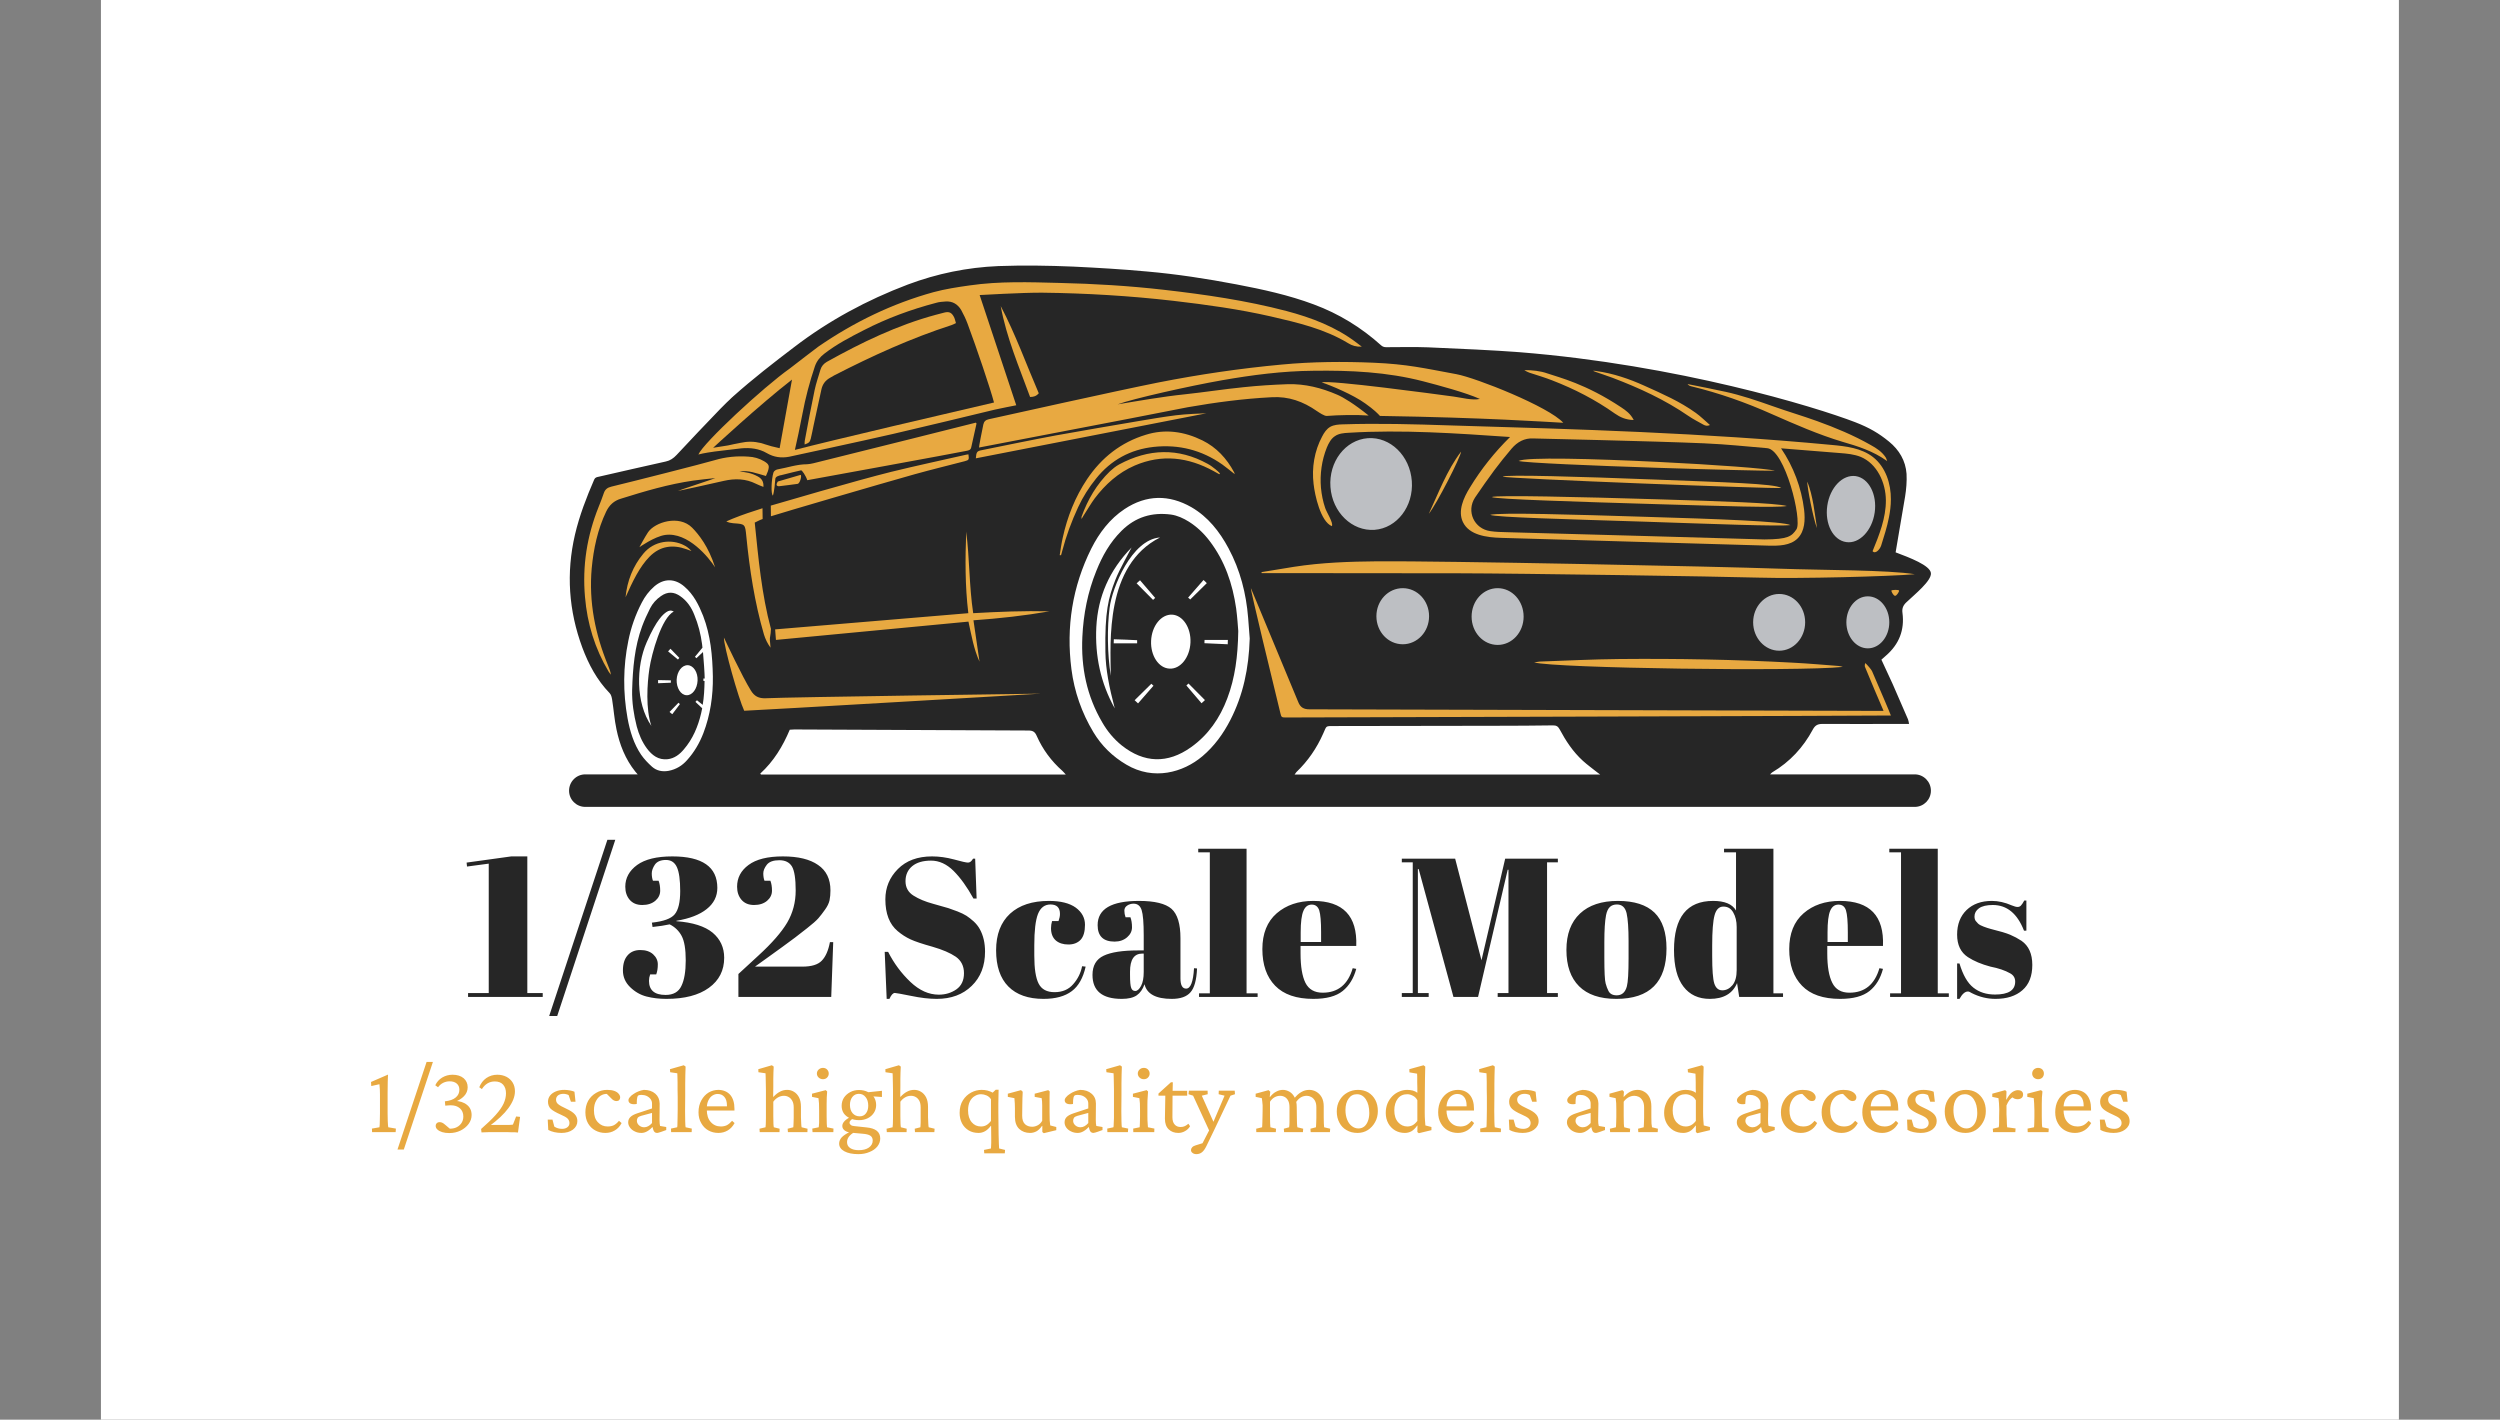 <svg xmlns="http://www.w3.org/2000/svg" version="1.1" xmlns:xlink="http://www.w3.org/1999/xlink" xmlns:svgjs="http://svgjs.dev/svgjs" viewBox="0 0 15.435 8.765"><rect x="0" y="0" width="15.435" height="8.765" fill="#808080" stroke="none"/><g transform="matrix(0.813,0,0,0.813,2.263,5.185)"><rect width="17.451" height="17.451" x="-2.017" y="-9.713" fill="#ffffff"></rect><g transform="matrix(1,0,0,1,0,0)" clip-path="url(#SvgjsClipPath90769)"><g clip-path="url(#SvgjsClipPath90764d3e7492c-5b9b-4a5e-bc69-7da148102926)"><path d=" M 11.672 -1.875 L 11.609 -1.553 L 11.472 -1.374 L 11.627 -0.914 L 10.744 -0.886 L 6.785 -0.886 L 6.743 -1.581 L 6.62 -2.184 L 6.239 -2.763 L 5.729 -2.665 L 5.339 -2.052 L 5.185 -0.998 L 2.732 -0.929 L 2.63 -1.71 L 2.311 -2.115 L 2.017 -1.79 L 1.904 -1.189 L 1.757 -1.258 L 1.611 -1.771 L 1.653 -2.387 L 1.785 -2.702 L 2.118 -2.803 L 2.467 -2.927 L 2.77 -3.354 L 3.616 -3.936 L 4.27 -4.235 L 5.227 -4.319 L 6.541 -4.195 L 7.227 -4.008 L 7.58 -3.79 L 7.824 -3.683 L 9.088 -3.629 L 9.931 -3.525 L 10.457 -3.405 L 11.449 -3.049 L 11.599 -2.905 L 11.639 -2.718 L 11.58 -2.346 L 11.564 -2.115 L 11.805 -2.036 L 11.792 -1.953 L 11.672 -1.875 Z" fill="#e8a941" transform="matrix(1,0,0,1,0,0)" fill-rule="nonzero"></path></g><g clip-path="url(#SvgjsClipPath90764d3e7492c-5b9b-4a5e-bc69-7da148102926)"><path d=" M 8.004 -2.979 L 7.705 -3.068 L 7.384 -3.05 L 7.288 -2.763 L 7.319 -2.511 L 7.429 -2.281 L 7.756 -2.259 L 8.004 -2.353 L 8.004 -2.979 Z" fill="#bdbfc3" transform="matrix(1,0,0,1,0,0)" fill-rule="nonzero"></path></g><g clip-path="url(#SvgjsClipPath90764d3e7492c-5b9b-4a5e-bc69-7da148102926)"><path d=" M 11.356 -2.849 L 11.09 -2.849 L 11.057 -2.529 L 11.09 -2.259 L 11.316 -2.184 L 11.401 -2.259 L 11.513 -2.543 L 11.356 -2.849 Z" fill="#bdbfc3" transform="matrix(1,0,0,1,0,0)" fill-rule="nonzero"></path></g><g clip-path="url(#SvgjsClipPath90764d3e7492c-5b9b-4a5e-bc69-7da148102926)"><path d=" M 11.609 -1.609 L 11.513 -1.436 L 11.316 -1.436 L 10.426 -1.42 L 8.094 -1.374 L 7.08 -1.454 L 7.266 -1.897 L 7.857 -1.988 L 10.437 -1.875 L 11.373 -1.924 L 11.609 -1.771 L 11.609 -1.609 Z" fill="#bdbfc3" transform="matrix(1,0,0,1,0,0)" fill-rule="nonzero"></path></g><g clip-path="url(#SvgjsClipPath90764d3e7492c-5b9b-4a5e-bc69-7da148102926)"><path d=" M 10.658 -0.496 C 10.666 -0.504 10.67 -0.51 10.676 -0.513 C 10.809 -0.592 10.91 -0.701 10.983 -0.837 C 11 -0.869 11.02 -0.88 11.055 -0.88 C 11.253 -0.879 11.45 -0.88 11.647 -0.88 C 11.668 -0.88 11.689 -0.88 11.714 -0.88 C 11.711 -0.895 11.71 -0.906 11.706 -0.915 C 11.667 -1.004 11.629 -1.093 11.59 -1.182 C 11.562 -1.244 11.533 -1.305 11.504 -1.368 C 11.517 -1.379 11.528 -1.389 11.539 -1.399 C 11.638 -1.485 11.681 -1.593 11.664 -1.723 C 11.659 -1.758 11.67 -1.782 11.695 -1.805 C 11.756 -1.863 11.887 -1.968 11.88 -2.026 C 11.873 -2.084 11.721 -2.142 11.612 -2.183 C 11.614 -2.202 11.664 -2.483 11.684 -2.607 C 11.693 -2.663 11.698 -2.722 11.695 -2.779 C 11.688 -2.879 11.639 -2.961 11.562 -3.024 C 11.485 -3.087 11.414 -3.129 11.306 -3.171 C 11 -3.289 9.957 -3.607 8.756 -3.703 C 8.563 -3.718 8.293 -3.73 8.06 -3.74 C 7.955 -3.744 7.849 -3.741 7.744 -3.741 C 7.729 -3.741 7.718 -3.744 7.706 -3.754 C 7.555 -3.89 7.385 -3.995 7.193 -4.066 C 7.003 -4.137 6.805 -4.18 6.606 -4.218 C 6.38 -4.261 6.153 -4.296 5.925 -4.316 C 5.74 -4.333 5.554 -4.344 5.368 -4.353 C 5.178 -4.361 4.988 -4.364 4.798 -4.357 C 4.561 -4.347 4.333 -4.3 4.111 -4.217 C 3.8 -4.099 3.512 -3.944 3.248 -3.742 C 3.09 -3.622 2.934 -3.501 2.786 -3.369 C 2.752 -3.338 2.718 -3.305 2.686 -3.272 C 2.574 -3.156 2.463 -3.039 2.354 -2.922 C 2.33 -2.897 2.306 -2.88 2.273 -2.873 C 2.102 -2.835 1.932 -2.796 1.762 -2.757 C 1.748 -2.754 1.736 -2.752 1.729 -2.736 C 1.67 -2.6 1.617 -2.463 1.583 -2.318 C 1.515 -2.026 1.535 -1.74 1.639 -1.459 C 1.687 -1.331 1.75 -1.213 1.846 -1.114 C 1.858 -1.102 1.862 -1.082 1.865 -1.065 C 1.877 -0.99 1.882 -0.914 1.898 -0.839 C 1.922 -0.723 1.965 -0.613 2.041 -0.518 C 2.044 -0.515 2.052 -0.504 2.059 -0.497 L 1.661 -0.497 C 1.593 -0.497 1.538 -0.441 1.538 -0.373 L 1.538 -0.373 C 1.538 -0.305 1.593 -0.25 1.661 -0.25 L 11.757 -0.25 C 11.825 -0.25 11.88 -0.305 11.88 -0.373 L 11.88 -0.373 C 11.88 -0.441 11.825 -0.497 11.757 -0.497 L 10.658 -0.497 Z M 11.401 -1.454 C 11.311 -1.454 11.238 -1.543 11.238 -1.652 C 11.238 -1.761 11.311 -1.849 11.401 -1.849 C 11.491 -1.849 11.564 -1.761 11.564 -1.652 C 11.564 -1.543 11.491 -1.454 11.401 -1.454 Z M 11.639 -1.891 C 11.636 -1.88 11.619 -1.851 11.607 -1.853 C 11.595 -1.854 11.578 -1.887 11.58 -1.893 C 11.582 -1.898 11.641 -1.902 11.638 -1.891 Z M 11.758 -2.017 C 11.566 -2 10.88 -1.982 10.574 -1.991 C 10.268 -2 8.777 -2.023 8.296 -2.024 C 7.951 -2.025 7.606 -2.025 7.261 -2.025 C 7.106 -2.025 6.952 -2.025 6.797 -2.025 C 6.797 -2.028 6.797 -2.03 6.797 -2.033 C 6.879 -2.046 6.961 -2.06 7.042 -2.073 C 7.253 -2.106 7.466 -2.113 7.678 -2.115 C 8.157 -2.119 10.251 -2.076 10.729 -2.059 C 11.071 -2.047 11.55 -2.05 11.758 -2.017 Z M 8.919 -1.354 C 9.117 -1.361 9.315 -1.371 9.514 -1.373 C 9.954 -1.377 10.395 -1.369 10.835 -1.345 C 10.95 -1.339 11.065 -1.329 11.18 -1.32 C 11.19 -1.319 11.201 -1.316 11.211 -1.313 C 10.874 -1.277 9.027 -1.303 8.867 -1.347 C 8.885 -1.349 8.901 -1.354 8.919 -1.354 Z M 8.59 -1.48 C 8.48 -1.48 8.392 -1.576 8.392 -1.695 C 8.392 -1.815 8.48 -1.911 8.59 -1.911 C 8.699 -1.911 8.787 -1.815 8.787 -1.695 C 8.787 -1.576 8.699 -1.48 8.59 -1.48 Z M 10.53 -1.652 C 10.53 -1.771 10.619 -1.867 10.728 -1.867 C 10.837 -1.867 10.925 -1.771 10.925 -1.652 C 10.925 -1.533 10.837 -1.436 10.728 -1.436 C 10.619 -1.436 10.53 -1.533 10.53 -1.652 Z M 8.069 -1.698 C 8.069 -1.58 7.98 -1.485 7.869 -1.485 C 7.758 -1.485 7.669 -1.58 7.669 -1.698 C 7.669 -1.816 7.758 -1.911 7.869 -1.911 C 7.98 -1.911 8.069 -1.816 8.069 -1.698 Z M 7.32 -2.679 C 7.306 -2.871 7.433 -3.037 7.604 -3.05 C 7.774 -3.062 7.924 -2.917 7.938 -2.724 C 7.952 -2.532 7.825 -2.367 7.655 -2.354 C 7.484 -2.342 7.334 -2.487 7.32 -2.679 Z M 10.942 -2.719 C 10.986 -2.606 10.996 -2.486 11.015 -2.367 C 10.99 -2.423 10.936 -2.695 10.942 -2.719 Z M 11.093 -2.537 C 11.113 -2.676 11.21 -2.776 11.309 -2.762 C 11.408 -2.747 11.473 -2.623 11.453 -2.485 C 11.433 -2.347 11.336 -2.246 11.237 -2.261 C 11.137 -2.275 11.073 -2.399 11.093 -2.537 Z M 11.576 -2.585 C 11.576 -2.538 11.57 -2.492 11.561 -2.447 C 11.547 -2.375 11.524 -2.304 11.502 -2.234 C 11.492 -2.204 11.457 -2.167 11.437 -2.192 C 11.488 -2.316 11.539 -2.445 11.538 -2.579 C 11.537 -2.713 11.471 -2.856 11.347 -2.908 C 11.297 -2.928 11.243 -2.933 11.19 -2.937 C 11.04 -2.949 10.891 -2.961 10.742 -2.973 C 10.836 -2.835 10.897 -2.673 10.917 -2.507 C 10.926 -2.43 10.923 -2.344 10.868 -2.289 C 10.812 -2.233 10.723 -2.232 10.644 -2.234 C 9.969 -2.254 9.293 -2.273 8.618 -2.293 C 8.507 -2.296 8.374 -2.313 8.326 -2.413 C 8.286 -2.497 8.33 -2.596 8.379 -2.675 C 8.464 -2.815 8.567 -2.944 8.684 -3.059 C 8.275 -3.087 7.865 -3.116 7.457 -3.091 C 7.421 -3.089 7.384 -3.086 7.355 -3.066 C 7.325 -3.047 7.307 -3.013 7.293 -2.98 C 7.254 -2.883 7.239 -2.777 7.248 -2.673 C 7.253 -2.621 7.263 -2.57 7.28 -2.52 C 7.29 -2.488 7.344 -2.407 7.331 -2.382 C 7.245 -2.416 7.201 -2.619 7.192 -2.702 C 7.177 -2.825 7.198 -2.953 7.257 -3.063 C 7.272 -3.092 7.291 -3.121 7.32 -3.137 C 7.348 -3.152 7.381 -3.154 7.412 -3.155 C 7.684 -3.164 7.956 -3.156 8.228 -3.147 C 9.194 -3.119 10.161 -3.09 11.124 -2.999 C 11.235 -2.989 11.353 -2.975 11.441 -2.906 C 11.536 -2.831 11.577 -2.705 11.576 -2.585 Z M 8.067 -2.476 C 8.142 -2.636 8.203 -2.804 8.312 -2.948 C 8.311 -2.91 8.124 -2.545 8.067 -2.476 Z M 10.317 -3.403 C 10.44 -3.376 10.56 -3.335 10.679 -3.293 C 10.791 -3.253 10.904 -3.22 11.015 -3.18 C 11.156 -3.129 11.293 -3.072 11.423 -2.998 C 11.467 -2.974 11.508 -2.947 11.536 -2.905 C 11.54 -2.9 11.542 -2.892 11.548 -2.876 C 11.439 -2.954 11.324 -2.989 11.207 -3.023 C 11.024 -3.078 10.849 -3.155 10.674 -3.232 C 10.475 -3.321 10.271 -3.393 10.06 -3.444 C 10.05 -3.446 10.04 -3.451 10.032 -3.461 C 10.127 -3.442 10.222 -3.424 10.316 -3.403 Z M 9.339 -3.56 C 9.467 -3.542 9.588 -3.501 9.705 -3.448 C 9.842 -3.386 9.972 -3.33 10.096 -3.241 C 10.132 -3.215 10.164 -3.183 10.202 -3.15 C 10.178 -3.139 10.163 -3.147 10.15 -3.154 C 10.113 -3.175 10.075 -3.194 10.04 -3.218 C 9.86 -3.342 9.664 -3.432 9.461 -3.509 C 9.358 -3.547 9.272 -3.57 9.339 -3.56 Z M 8.97 -3.541 C 9.057 -3.511 9.259 -3.463 9.527 -3.285 C 9.563 -3.261 9.599 -3.236 9.623 -3.188 C 9.564 -3.189 9.52 -3.209 9.48 -3.237 C 9.332 -3.342 9.172 -3.424 9.004 -3.489 C 8.948 -3.511 8.89 -3.528 8.832 -3.547 C 8.819 -3.552 8.805 -3.558 8.792 -3.567 C 8.853 -3.567 8.914 -3.561 8.97 -3.541 Z M 8.277 -3.536 C 8.427 -3.508 8.979 -3.289 9.088 -3.167 C 8.952 -3.174 8.507 -3.206 7.696 -3.219 C 7.682 -3.235 7.648 -3.269 7.584 -3.314 C 7.492 -3.38 7.328 -3.449 7.253 -3.474 C 7.324 -3.492 8.101 -3.387 8.256 -3.366 C 8.309 -3.359 8.399 -3.335 8.455 -3.348 C 8.345 -3.397 8.147 -3.45 8.024 -3.482 C 7.75 -3.553 7.471 -3.566 7.189 -3.562 C 6.956 -3.56 6.726 -3.53 6.497 -3.49 C 6.242 -3.445 5.82 -3.35 5.704 -3.307 C 5.847 -3.331 6.054 -3.367 6.213 -3.383 C 6.362 -3.399 6.509 -3.422 6.658 -3.437 C 6.77 -3.449 6.882 -3.456 6.995 -3.46 C 7.126 -3.464 7.252 -3.432 7.372 -3.38 C 7.417 -3.361 7.501 -3.31 7.61 -3.222 C 7.515 -3.229 7.384 -3.226 7.293 -3.219 C 7.274 -3.217 7.234 -3.245 7.217 -3.256 C 7.114 -3.328 7.003 -3.369 6.873 -3.361 C 6.659 -3.35 6.447 -3.322 6.236 -3.285 C 6.091 -3.258 5.946 -3.227 5.801 -3.2 C 5.512 -3.145 4.669 -2.982 4.651 -2.979 C 4.651 -2.989 4.673 -3.103 4.684 -3.154 C 4.689 -3.177 4.702 -3.189 4.726 -3.194 C 4.835 -3.218 5.692 -3.409 6.013 -3.473 C 6.323 -3.534 6.635 -3.58 6.949 -3.609 C 7.182 -3.631 7.415 -3.633 7.649 -3.623 C 7.903 -3.612 8.028 -3.582 8.277 -3.536 Z M 5.98 -2.984 C 5.801 -2.965 5.653 -2.884 5.54 -2.743 C 5.486 -2.676 5.44 -2.604 5.404 -2.526 C 5.354 -2.418 5.313 -2.308 5.283 -2.193 C 5.281 -2.182 5.277 -2.172 5.274 -2.161 C 5.271 -2.162 5.267 -2.162 5.264 -2.162 C 5.271 -2.206 5.277 -2.251 5.287 -2.294 C 5.322 -2.454 5.381 -2.603 5.472 -2.739 C 5.582 -2.903 5.73 -3.019 5.918 -3.076 C 6.065 -3.122 6.21 -3.101 6.348 -3.033 C 6.455 -2.98 6.532 -2.896 6.588 -2.792 C 6.59 -2.789 6.591 -2.785 6.593 -2.777 C 6.559 -2.803 6.53 -2.828 6.499 -2.85 C 6.343 -2.96 6.168 -3.004 5.98 -2.984 Z M 6.481 -2.783 C 6.479 -2.781 6.478 -2.779 6.476 -2.776 C 6.462 -2.784 6.447 -2.792 6.433 -2.8 C 6.239 -2.906 6.04 -2.931 5.833 -2.842 C 5.709 -2.788 5.611 -2.7 5.53 -2.593 C 5.502 -2.555 5.478 -2.513 5.452 -2.473 C 5.445 -2.463 5.439 -2.452 5.43 -2.436 C 5.43 -2.446 5.429 -2.451 5.43 -2.454 C 5.477 -2.584 5.545 -2.701 5.645 -2.798 C 5.667 -2.818 5.69 -2.837 5.716 -2.851 C 5.939 -2.97 6.163 -2.979 6.388 -2.855 C 6.409 -2.844 6.428 -2.829 6.447 -2.814 C 6.459 -2.805 6.47 -2.794 6.481 -2.783 Z M 4.655 -1.353 C 4.611 -1.449 4.594 -1.553 4.571 -1.657 C 4.083 -1.611 3.597 -1.565 3.109 -1.518 C 3.107 -1.539 3.105 -1.566 3.103 -1.598 C 3.591 -1.639 4.077 -1.679 4.57 -1.721 C 4.545 -1.928 4.546 -2.134 4.554 -2.34 C 4.58 -2.135 4.576 -1.928 4.607 -1.721 C 4.802 -1.732 4.994 -1.74 5.186 -1.735 C 4.996 -1.702 4.806 -1.681 4.609 -1.667 C 4.625 -1.56 4.64 -1.457 4.655 -1.353 Z M 3.063 -1.514 C 3.063 -1.507 3.064 -1.5 3.065 -1.494 C 3.066 -1.483 3.067 -1.472 3.068 -1.459 C 3.044 -1.492 3.029 -1.524 3.018 -1.559 C 2.947 -1.803 2.909 -2.053 2.884 -2.306 C 2.875 -2.398 2.875 -2.398 2.786 -2.404 C 2.768 -2.406 2.751 -2.408 2.732 -2.418 C 2.748 -2.425 2.765 -2.432 2.781 -2.439 C 2.855 -2.469 2.931 -2.494 3.007 -2.518 C 3.007 -2.492 3.007 -2.465 3.008 -2.436 C 2.988 -2.43 2.97 -2.419 2.948 -2.409 C 2.976 -2.137 3 -1.867 3.071 -1.602 C 3.07 -1.552 3.061 -1.541 3.063 -1.514 Z M 3.07 -2.538 C 3.111 -2.55 3.72 -2.729 3.987 -2.795 C 4.174 -2.841 4.363 -2.881 4.551 -2.924 C 4.557 -2.926 4.564 -2.926 4.571 -2.927 C 4.576 -2.887 4.576 -2.884 4.542 -2.875 C 4.415 -2.842 4.288 -2.811 4.162 -2.776 C 3.888 -2.699 3.161 -2.486 3.071 -2.457 C 3.071 -2.485 3.071 -2.513 3.07 -2.538 Z M 3.144 -2.769 C 3.11 -2.759 3.103 -2.753 3.103 -2.727 C 3.103 -2.722 3.097 -2.646 3.086 -2.614 C 3.07 -2.625 3.074 -2.735 3.09 -2.789 C 3.093 -2.8 3.109 -2.811 3.121 -2.813 C 3.196 -2.826 3.268 -2.852 3.345 -2.852 C 3.362 -2.853 3.379 -2.856 3.395 -2.86 C 3.769 -2.953 4.591 -3.158 4.627 -3.168 C 4.63 -3.165 4.633 -3.162 4.632 -3.16 C 4.619 -3.1 4.605 -3.04 4.592 -2.98 C 4.588 -2.96 4.572 -2.957 4.557 -2.954 C 4.488 -2.939 3.375 -2.736 3.347 -2.731 C 3.336 -2.766 3.306 -2.808 3.3 -2.806 C 3.293 -2.804 3.194 -2.782 3.144 -2.768 Z M 3.273 -2.703 C 3.226 -2.697 3.179 -2.69 3.132 -2.685 C 3.125 -2.685 3.115 -2.688 3.114 -2.695 C 3.113 -2.703 3.118 -2.712 3.122 -2.719 C 3.124 -2.722 3.13 -2.723 3.134 -2.724 C 3.186 -2.739 3.282 -2.768 3.295 -2.771 C 3.308 -2.774 3.294 -2.706 3.273 -2.703 Z M 4.627 -2.897 C 4.631 -2.946 4.636 -2.952 4.672 -2.959 C 4.86 -2.997 5.047 -3.036 5.235 -3.071 C 5.444 -3.109 5.654 -3.144 5.863 -3.18 C 5.958 -3.196 6.052 -3.212 6.147 -3.224 C 6.214 -3.233 6.362 -3.239 6.378 -3.239 C 5.789 -3.124 5.209 -3.01 4.627 -2.897 Z M 5.039 -3.363 C 4.956 -3.59 4.86 -3.813 4.816 -4.053 C 4.929 -3.839 5.01 -3.611 5.105 -3.391 C 5.086 -3.369 5.066 -3.363 5.039 -3.363 Z M 3.214 -3.579 C 3.257 -3.613 3.425 -3.741 3.432 -3.746 C 3.701 -3.931 3.991 -4.072 4.306 -4.159 C 4.395 -4.183 4.487 -4.197 4.579 -4.21 C 4.806 -4.243 5.034 -4.235 5.262 -4.229 C 5.527 -4.223 5.791 -4.207 6.054 -4.177 C 6.368 -4.141 6.679 -4.096 6.985 -4.016 C 7.177 -3.965 7.36 -3.896 7.52 -3.774 C 7.531 -3.766 7.541 -3.758 7.558 -3.745 C 7.516 -3.743 7.484 -3.753 7.457 -3.77 C 7.276 -3.88 7.073 -3.927 6.87 -3.974 C 6.625 -4.03 6.377 -4.064 6.128 -4.093 C 5.797 -4.131 5.464 -4.151 5.13 -4.155 C 4.984 -4.156 4.656 -4.137 4.656 -4.137 L 4.934 -3.3 C 4.934 -3.3 4.791 -3.272 4.772 -3.267 C 4.514 -3.205 4.256 -3.142 3.997 -3.082 C 3.746 -3.024 3.22 -2.912 3.209 -2.909 C 3.149 -2.898 3.094 -2.905 3.039 -2.937 C 2.981 -2.971 2.914 -2.979 2.847 -2.973 C 2.78 -2.966 2.713 -2.956 2.646 -2.949 C 2.636 -2.948 2.554 -2.936 2.52 -2.926 C 2.559 -3.016 3.013 -3.437 3.214 -3.579 Z M 2.558 -0.81 C 2.529 -0.735 2.489 -0.666 2.434 -0.605 C 2.397 -0.563 2.351 -0.535 2.295 -0.524 C 2.247 -0.515 2.203 -0.524 2.168 -0.555 C 2.138 -0.582 2.109 -0.612 2.086 -0.645 C 2.029 -0.729 2 -0.825 1.982 -0.924 C 1.947 -1.12 1.948 -1.316 1.988 -1.511 C 2.008 -1.612 2.042 -1.709 2.09 -1.801 C 2.114 -1.848 2.145 -1.889 2.185 -1.924 C 2.258 -1.987 2.342 -1.986 2.414 -1.923 C 2.484 -1.863 2.523 -1.784 2.556 -1.701 C 2.613 -1.553 2.627 -1.398 2.63 -1.241 C 2.632 -1.093 2.611 -0.949 2.558 -0.81 Z M 1.967 -1.842 C 1.979 -1.966 2.023 -2.078 2.102 -2.173 C 2.184 -2.273 2.319 -2.286 2.413 -2.236 C 2.447 -2.219 2.467 -2.193 2.467 -2.193 C 2.467 -2.193 2.442 -2.203 2.429 -2.207 C 2.325 -2.244 2.23 -2.232 2.149 -2.15 C 2.074 -2.074 2.021 -1.963 1.967 -1.842 Z M 2.267 -2.315 C 2.186 -2.303 2.072 -2.222 2.072 -2.222 C 2.072 -2.222 2.115 -2.302 2.138 -2.336 C 2.191 -2.413 2.374 -2.47 2.473 -2.37 C 2.522 -2.32 2.597 -2.228 2.647 -2.069 C 2.602 -2.14 2.442 -2.34 2.267 -2.315 Z M 2.364 -2.649 C 2.364 -2.652 2.65 -2.745 2.649 -2.747 C 2.594 -2.741 2.538 -2.736 2.482 -2.728 C 2.294 -2.701 2.112 -2.647 1.93 -2.59 C 1.878 -2.574 1.844 -2.542 1.82 -2.493 C 1.755 -2.357 1.724 -2.211 1.71 -2.062 C 1.687 -1.805 1.737 -1.56 1.834 -1.324 C 1.843 -1.302 1.852 -1.28 1.856 -1.254 C 1.85 -1.262 1.843 -1.269 1.838 -1.278 C 1.734 -1.453 1.676 -1.642 1.659 -1.844 C 1.638 -2.08 1.674 -2.307 1.762 -2.527 C 1.776 -2.562 1.79 -2.597 1.802 -2.633 C 1.812 -2.662 1.83 -2.675 1.859 -2.682 C 2.029 -2.723 2.552 -2.856 2.644 -2.883 C 2.728 -2.908 2.812 -2.916 2.899 -2.91 C 2.941 -2.908 2.982 -2.897 3.019 -2.875 C 3.057 -2.852 3.061 -2.84 3.048 -2.799 C 3.044 -2.787 3.038 -2.776 3.033 -2.763 C 2.963 -2.782 2.897 -2.81 2.832 -2.796 C 2.875 -2.794 2.925 -2.785 2.97 -2.76 C 2.999 -2.745 3.017 -2.722 3.014 -2.68 C 2.992 -2.689 2.974 -2.695 2.957 -2.704 C 2.879 -2.743 2.798 -2.745 2.714 -2.726 C 2.604 -2.7 2.371 -2.65 2.364 -2.649 Z M 2.714 -1.536 C 2.726 -1.51 2.854 -1.238 2.918 -1.135 C 2.945 -1.09 2.978 -1.073 3.031 -1.075 C 3.21 -1.084 5.121 -1.11 5.121 -1.11 C 5.121 -1.11 2.997 -0.985 2.868 -0.98 C 2.825 -1.072 2.712 -1.471 2.714 -1.536 Z M 2.995 -0.496 C 2.993 -0.499 2.992 -0.501 2.99 -0.503 C 3.092 -0.596 3.161 -0.71 3.214 -0.836 C 3.227 -0.837 3.238 -0.838 3.249 -0.838 C 3.841 -0.835 4.434 -0.832 5.026 -0.83 C 5.06 -0.83 5.076 -0.82 5.089 -0.79 C 5.135 -0.686 5.2 -0.598 5.285 -0.523 C 5.293 -0.516 5.299 -0.507 5.31 -0.496 L 2.995 -0.496 Z M 6.56 -0.91 C 6.506 -0.805 6.438 -0.711 6.347 -0.634 C 6.201 -0.511 5.977 -0.448 5.77 -0.571 C 5.666 -0.632 5.582 -0.714 5.52 -0.817 C 5.431 -0.965 5.375 -1.125 5.353 -1.296 C 5.312 -1.616 5.36 -1.923 5.504 -2.212 C 5.564 -2.331 5.644 -2.437 5.757 -2.512 C 5.922 -2.621 6.094 -2.623 6.264 -2.526 C 6.39 -2.453 6.478 -2.341 6.546 -2.214 C 6.635 -2.048 6.68 -1.871 6.695 -1.685 C 6.699 -1.628 6.704 -1.57 6.707 -1.529 C 6.7 -1.301 6.657 -1.099 6.56 -0.91 Z M 7.048 -0.496 C 7.055 -0.506 7.058 -0.511 7.061 -0.514 C 7.149 -0.598 7.216 -0.696 7.265 -0.807 C 7.294 -0.87 7.279 -0.863 7.355 -0.864 C 7.765 -0.865 8.174 -0.865 8.584 -0.866 C 8.726 -0.866 8.868 -0.867 9.01 -0.869 C 9.035 -0.869 9.048 -0.862 9.06 -0.84 C 9.107 -0.752 9.162 -0.668 9.237 -0.6 C 9.271 -0.569 9.309 -0.542 9.345 -0.513 C 9.351 -0.509 9.357 -0.504 9.368 -0.496 L 7.048 -0.496 Z M 6.979 -0.929 C 6.949 -0.929 6.947 -0.932 6.94 -0.961 C 6.883 -1.195 6.711 -1.901 6.716 -1.911 C 6.723 -1.898 7.025 -1.164 7.076 -1.045 C 7.092 -1.005 7.118 -0.991 7.16 -0.991 C 7.33 -0.99 11.52 -0.979 11.52 -0.979 C 11.52 -0.979 11.52 -0.98 11.52 -0.98 C 11.499 -1.027 11.405 -1.25 11.379 -1.314 C 11.376 -1.32 11.379 -1.339 11.382 -1.342 C 11.393 -1.333 11.428 -1.293 11.433 -1.281 C 11.478 -1.177 11.574 -0.953 11.576 -0.944 C 11.569 -0.942 7.03 -0.929 6.979 -0.929 Z" fill="#262626" transform="matrix(1,0,0,1,0,0)" fill-rule="nonzero"></path></g><g clip-path="url(#SvgjsClipPath90764d3e7492c-5b9b-4a5e-bc69-7da148102926)"><path d=" M 4.765 -3.321 C 4.476 -3.254 3.512 -3.029 3.253 -2.961 C 3.261 -2.993 3.299 -3.171 3.31 -3.233 C 3.333 -3.356 3.365 -3.477 3.405 -3.596 C 3.419 -3.636 3.444 -3.667 3.477 -3.692 C 3.57 -3.764 3.674 -3.818 3.778 -3.871 C 3.953 -3.961 4.136 -4.028 4.326 -4.078 C 4.349 -4.085 4.373 -4.086 4.397 -4.088 C 4.45 -4.092 4.49 -4.067 4.516 -4.023 C 4.534 -3.99 4.551 -3.955 4.564 -3.92 C 4.633 -3.735 4.737 -3.428 4.765 -3.321 Z M 4.476 -3.924 C 4.473 -3.936 4.471 -3.944 4.468 -3.952 C 4.466 -3.959 4.464 -3.965 4.46 -3.972 C 4.443 -4.004 4.424 -4.013 4.388 -4.004 C 4.366 -3.999 4.344 -3.993 4.323 -3.987 C 4.03 -3.908 3.76 -3.777 3.496 -3.63 C 3.472 -3.616 3.455 -3.597 3.447 -3.57 C 3.432 -3.518 3.414 -3.468 3.403 -3.416 C 3.376 -3.288 3.352 -3.159 3.328 -3.031 C 3.326 -3.022 3.327 -3.013 3.327 -3.002 C 3.361 -3.015 3.366 -3.019 3.374 -3.048 C 3.382 -3.081 3.388 -3.114 3.395 -3.147 C 3.415 -3.239 3.435 -3.331 3.455 -3.423 C 3.464 -3.461 3.485 -3.489 3.519 -3.508 C 3.53 -3.514 3.541 -3.521 3.552 -3.527 C 3.84 -3.675 4.134 -3.809 4.443 -3.909 C 4.453 -3.912 4.463 -3.918 4.476 -3.924 Z" fill="#262626" transform="matrix(1,0,0,1,0,0)" fill-rule="nonzero"></path></g><g clip-path="url(#SvgjsClipPath90764d3e7492c-5b9b-4a5e-bc69-7da148102926)"><path d=" M 3.231 -3.495 C 2.985 -3.304 2.632 -2.977 2.632 -2.977 L 2.745 -2.995 C 2.745 -2.995 2.833 -3.015 2.878 -3.021 C 2.93 -3.027 2.981 -3.02 3.031 -3.002 C 3.049 -2.995 3.094 -2.983 3.137 -2.974 L 3.231 -3.495 Z" fill="#262626" transform="matrix(1,0,0,1,0,0)" fill-rule="nonzero"></path></g><g clip-path="url(#SvgjsClipPath90764d3e7492c-5b9b-4a5e-bc69-7da148102926)"><path d=" M 6.604 -1.757 C 6.577 -1.944 6.518 -2.118 6.402 -2.27 C 6.358 -2.328 6.306 -2.377 6.245 -2.416 C 6.203 -2.442 6.158 -2.463 6.109 -2.47 C 5.964 -2.489 5.839 -2.451 5.734 -2.347 C 5.646 -2.26 5.587 -2.155 5.542 -2.042 C 5.477 -1.882 5.444 -1.714 5.436 -1.541 C 5.425 -1.31 5.469 -1.093 5.587 -0.892 C 5.626 -0.824 5.675 -0.765 5.736 -0.716 C 5.904 -0.583 6.083 -0.576 6.261 -0.703 C 6.392 -0.796 6.481 -0.925 6.537 -1.075 C 6.595 -1.229 6.617 -1.391 6.62 -1.586 C 6.617 -1.623 6.613 -1.69 6.604 -1.757 Z M 6.356 -1.973 C 6.364 -1.966 6.373 -1.958 6.381 -1.949 L 6.255 -1.825 C 6.25 -1.83 6.245 -1.835 6.239 -1.839 L 6.356 -1.973 Z M 6.026 -2.296 C 5.608 -2.085 5.649 -1.505 5.652 -1.245 C 5.625 -1.415 5.624 -1.613 5.643 -1.762 C 5.662 -1.914 5.81 -2.281 6.026 -2.296 Z M 5.989 -1.837 C 5.984 -1.832 5.978 -1.827 5.973 -1.822 L 5.848 -1.948 C 5.856 -1.956 5.865 -1.964 5.874 -1.971 L 5.989 -1.837 Z M 5.542 -1.616 C 5.554 -1.847 5.641 -2.047 5.81 -2.22 C 5.804 -2.206 5.716 -2.051 5.687 -1.975 C 5.633 -1.836 5.606 -1.732 5.611 -1.427 C 5.613 -1.293 5.639 -1.163 5.682 -0.998 C 5.575 -1.19 5.531 -1.397 5.542 -1.616 Z M 5.674 -1.492 C 5.674 -1.502 5.674 -1.513 5.675 -1.523 L 5.764 -1.52 L 5.852 -1.516 L 5.852 -1.516 C 5.852 -1.508 5.852 -1.5 5.852 -1.492 L 5.674 -1.492 Z M 5.859 -1.036 C 5.85 -1.044 5.842 -1.052 5.833 -1.06 L 5.96 -1.185 C 5.965 -1.18 5.97 -1.175 5.976 -1.17 L 5.859 -1.036 Z M 6.099 -1.3 C 6.016 -1.303 5.953 -1.398 5.958 -1.511 C 5.963 -1.624 6.034 -1.713 6.117 -1.71 C 6.199 -1.706 6.262 -1.611 6.257 -1.498 C 6.252 -1.385 6.181 -1.296 6.099 -1.3 Z M 6.341 -1.037 L 6.226 -1.172 C 6.231 -1.177 6.237 -1.182 6.242 -1.187 L 6.367 -1.061 C 6.358 -1.053 6.35 -1.045 6.341 -1.037 Z M 6.54 -1.486 L 6.54 -1.485 C 6.54 -1.485 6.363 -1.493 6.363 -1.493 L 6.363 -1.494 C 6.363 -1.502 6.364 -1.51 6.364 -1.518 L 6.541 -1.518 C 6.541 -1.507 6.541 -1.496 6.54 -1.486 Z" fill="#262626" transform="matrix(1,0,0,1,0,0)" fill-rule="nonzero"></path></g><g clip-path="url(#SvgjsClipPath90764d3e7492c-5b9b-4a5e-bc69-7da148102926)"><path d=" M 2.498 -1.048 C 2.502 -1.051 2.505 -1.056 2.509 -1.06 L 2.553 -1.025 C 2.563 -1.085 2.566 -1.145 2.567 -1.206 L 2.558 -1.207 C 2.558 -1.211 2.558 -1.216 2.558 -1.22 C 2.558 -1.222 2.558 -1.223 2.558 -1.225 L 2.568 -1.225 C 2.568 -1.258 2.56 -1.373 2.555 -1.426 L 2.505 -1.379 C 2.501 -1.383 2.497 -1.387 2.494 -1.39 L 2.551 -1.459 C 2.55 -1.468 2.549 -1.477 2.548 -1.486 C 2.538 -1.562 2.519 -1.637 2.489 -1.709 C 2.467 -1.765 2.434 -1.814 2.384 -1.849 C 2.334 -1.885 2.286 -1.886 2.236 -1.851 C 2.2 -1.826 2.172 -1.795 2.153 -1.757 C 2.131 -1.713 2.11 -1.668 2.093 -1.622 C 2.035 -1.465 2.022 -1.302 2.017 -1.137 C 2.015 -1.043 2.029 -0.952 2.052 -0.861 C 2.068 -0.801 2.092 -0.744 2.129 -0.694 C 2.168 -0.642 2.216 -0.605 2.286 -0.612 C 2.338 -0.618 2.377 -0.648 2.409 -0.686 C 2.478 -0.766 2.517 -0.86 2.541 -0.961 C 2.544 -0.974 2.547 -0.986 2.549 -0.999 L 2.498 -1.047 Z M 2.127 -1.499 C 2.205 -1.678 2.256 -1.715 2.278 -1.73 C 2.294 -1.741 2.313 -1.746 2.333 -1.733 C 2.241 -1.688 2.165 -1.414 2.148 -1.299 C 2.131 -1.184 2.119 -0.996 2.163 -0.865 C 2.042 -1.042 2.048 -1.319 2.127 -1.499 Z M 2.375 -1.381 C 2.372 -1.377 2.368 -1.373 2.365 -1.369 L 2.29 -1.431 C 2.296 -1.438 2.302 -1.445 2.308 -1.451 L 2.376 -1.381 Z M 2.214 -1.189 C 2.214 -1.194 2.214 -1.199 2.214 -1.204 C 2.214 -1.207 2.214 -1.21 2.214 -1.213 L 2.311 -1.211 C 2.311 -1.209 2.311 -1.206 2.311 -1.204 C 2.311 -1.2 2.311 -1.196 2.311 -1.193 L 2.214 -1.189 Z M 2.322 -0.954 C 2.314 -0.959 2.308 -0.965 2.301 -0.971 L 2.369 -1.041 C 2.372 -1.037 2.376 -1.034 2.38 -1.031 L 2.322 -0.954 Z M 2.43 -1.098 C 2.386 -1.1 2.353 -1.153 2.355 -1.216 C 2.358 -1.279 2.396 -1.328 2.44 -1.326 C 2.483 -1.324 2.517 -1.272 2.514 -1.209 C 2.511 -1.146 2.474 -1.096 2.43 -1.098 Z" fill="#262626" transform="matrix(1,0,0,1,0,0)" fill-rule="nonzero"></path></g><g clip-path="url(#SvgjsClipPath90764d3e7492c-5b9b-4a5e-bc69-7da148102926)"><path d=" M 8.862 -3.048 C 8.793 -3.052 8.739 -3.021 8.696 -2.971 C 8.65 -2.917 8.606 -2.862 8.564 -2.806 C 8.514 -2.738 8.465 -2.669 8.418 -2.599 C 8.35 -2.495 8.411 -2.361 8.535 -2.344 C 8.576 -2.338 8.619 -2.337 8.661 -2.336 C 8.851 -2.332 10.616 -2.281 10.616 -2.281 C 10.796 -2.282 10.823 -2.305 10.859 -2.358 C 10.904 -2.428 10.772 -2.962 10.637 -2.974 C 10.442 -2.99 10.353 -3.002 10.158 -3.011 C 9.77 -3.028 8.877 -3.047 8.862 -3.048 Z M 9.704 -2.416 C 9.138 -2.434 8.567 -2.449 8.533 -2.468 C 8.611 -2.487 9.164 -2.47 9.708 -2.453 C 10.253 -2.437 10.761 -2.418 10.813 -2.39 C 10.719 -2.379 10.215 -2.399 9.704 -2.416 Z M 9.8 -2.549 C 9.205 -2.567 8.572 -2.586 8.545 -2.603 C 8.575 -2.619 9.209 -2.604 9.803 -2.586 C 10.286 -2.571 10.703 -2.558 10.786 -2.535 C 10.717 -2.52 10.291 -2.535 9.8 -2.549 Z M 10.744 -2.672 C 10.697 -2.664 8.647 -2.743 8.629 -2.758 C 8.641 -2.775 9.217 -2.758 9.781 -2.736 C 10.314 -2.715 10.694 -2.705 10.744 -2.672 Z M 9.806 -2.825 C 9.315 -2.841 8.795 -2.863 8.749 -2.877 C 8.803 -2.908 9.318 -2.894 9.805 -2.87 C 10.237 -2.849 10.647 -2.819 10.694 -2.803 C 10.649 -2.801 10.239 -2.811 9.806 -2.825 Z" fill="#262626" transform="matrix(1,0,0,1,0,0)" fill-rule="nonzero"></path></g></g><g><path d=" M 0.928 0.181 L 0.763 0.203 L 0.76 0.173 L 1.099 0.126 L 1.221 0.126 L 1.221 1.164 L 1.338 1.164 L 1.338 1.193 L 0.771 1.193 L 0.771 1.164 L 0.928 1.164 L 0.928 0.181 M 1.387 1.338 L 1.829 0 L 1.889 0 L 1.448 1.338 L 1.387 1.338 M 2.055 0.191 Q 2.145 0.126 2.322 0.126 Q 2.664 0.126 2.664 0.365 Q 2.664 0.462 2.583 0.526 Q 2.503 0.59 2.353 0.615 L 2.353 0.618 Q 2.539 0.632 2.628 0.705 Q 2.716 0.779 2.716 0.896 Q 2.716 1.04 2.6 1.124 Q 2.484 1.208 2.277 1.208 Q 2.196 1.208 2.126 1.19 Q 2.056 1.172 2.001 1.118 Q 1.947 1.065 1.947 0.992 Q 1.947 0.918 1.982 0.878 Q 2.017 0.837 2.079 0.837 Q 2.14 0.837 2.176 0.869 Q 2.212 0.902 2.212 0.946 Q 2.212 0.99 2.2 1.022 L 2.154 1.022 Q 2.145 1.046 2.145 1.071 Q 2.145 1.178 2.271 1.178 Q 2.359 1.178 2.391 1.11 Q 2.424 1.043 2.424 0.915 Q 2.424 0.788 2.393 0.73 Q 2.362 0.672 2.302 0.642 Q 2.248 0.654 2.172 0.662 L 2.167 0.629 Q 2.299 0.615 2.34 0.566 Q 2.382 0.516 2.382 0.389 Q 2.382 0.263 2.357 0.208 Q 2.332 0.153 2.274 0.153 Q 2.215 0.153 2.19 0.188 Q 2.166 0.224 2.166 0.255 Q 2.166 0.287 2.175 0.311 L 2.218 0.311 Q 2.23 0.342 2.23 0.386 Q 2.23 0.431 2.193 0.463 Q 2.155 0.495 2.094 0.495 Q 2.032 0.495 1.998 0.455 Q 1.965 0.416 1.965 0.356 Q 1.965 0.257 2.055 0.191 M 2.901 0.191 Q 2.988 0.126 3.162 0.126 Q 3.336 0.126 3.429 0.191 Q 3.523 0.255 3.523 0.384 Q 3.523 0.426 3.516 0.46 Q 3.508 0.494 3.482 0.53 Q 3.456 0.567 3.431 0.596 Q 3.406 0.624 3.346 0.671 Q 3.256 0.743 3.157 0.814 Q 3.058 0.885 3.042 0.897 L 2.95 0.963 L 3.31 0.963 Q 3.414 0.963 3.457 0.918 Q 3.501 0.873 3.519 0.777 L 3.544 0.777 L 3.529 1.193 L 2.824 1.193 L 2.824 1.019 L 2.976 0.879 Q 3.13 0.738 3.195 0.628 Q 3.259 0.518 3.259 0.385 Q 3.259 0.252 3.231 0.203 Q 3.202 0.155 3.135 0.155 Q 3.067 0.155 3.04 0.189 Q 3.013 0.224 3.013 0.255 Q 3.013 0.287 3.022 0.311 L 3.067 0.311 Q 3.079 0.342 3.079 0.386 Q 3.079 0.431 3.042 0.463 Q 3.004 0.495 2.943 0.495 Q 2.881 0.495 2.847 0.455 Q 2.814 0.416 2.814 0.356 Q 2.814 0.255 2.901 0.191 M 4.346 1.176 Q 4.421 1.176 4.479 1.136 Q 4.537 1.095 4.537 1.013 Q 4.537 0.932 4.475 0.888 Q 4.412 0.845 4.298 0.812 Q 4.183 0.78 4.131 0.756 Q 4.079 0.732 4.033 0.693 Q 3.94 0.615 3.94 0.452 Q 3.94 0.318 4.035 0.222 Q 4.13 0.126 4.295 0.126 Q 4.375 0.126 4.461 0.149 Q 4.547 0.173 4.568 0.173 Q 4.589 0.173 4.606 0.143 L 4.622 0.143 L 4.633 0.446 L 4.609 0.446 Q 4.537 0.315 4.458 0.236 Q 4.379 0.158 4.287 0.158 Q 4.195 0.158 4.144 0.2 Q 4.093 0.243 4.093 0.314 Q 4.093 0.386 4.154 0.424 Q 4.214 0.462 4.303 0.486 Q 4.391 0.51 4.419 0.519 Q 4.447 0.528 4.488 0.544 Q 4.529 0.56 4.556 0.577 Q 4.582 0.594 4.611 0.62 Q 4.64 0.647 4.657 0.678 Q 4.697 0.75 4.697 0.849 Q 4.697 1.011 4.596 1.109 Q 4.495 1.208 4.33 1.208 Q 4.244 1.208 4.134 1.185 Q 4.024 1.163 4.012 1.163 Q 3.991 1.163 3.971 1.208 L 3.95 1.208 L 3.935 0.851 L 3.961 0.851 Q 4.027 0.981 4.13 1.079 Q 4.232 1.176 4.346 1.176 M 5.194 0.491 Q 5.128 0.491 5.099 0.563 Q 5.071 0.635 5.071 0.801 L 5.071 0.879 Q 5.071 1.028 5.104 1.092 Q 5.137 1.157 5.225 1.157 Q 5.314 1.157 5.366 1.097 Q 5.419 1.037 5.434 0.96 L 5.461 0.963 Q 5.432 1.092 5.356 1.149 Q 5.278 1.208 5.141 1.208 Q 4.967 1.208 4.874 1.114 Q 4.781 1.02 4.781 0.839 Q 4.781 0.659 4.887 0.561 Q 4.993 0.464 5.182 0.464 Q 5.315 0.464 5.386 0.515 Q 5.456 0.567 5.456 0.645 Q 5.456 0.723 5.423 0.759 Q 5.389 0.795 5.33 0.795 Q 5.27 0.795 5.234 0.764 Q 5.198 0.732 5.198 0.671 Q 5.198 0.644 5.206 0.617 L 5.255 0.617 Q 5.266 0.587 5.266 0.563 Q 5.266 0.491 5.194 0.491 M 5.858 0.84 L 5.902 0.84 L 5.902 0.725 Q 5.902 0.582 5.886 0.533 Q 5.87 0.485 5.825 0.485 Q 5.798 0.485 5.777 0.499 Q 5.755 0.513 5.755 0.538 Q 5.755 0.563 5.764 0.588 L 5.801 0.588 Q 5.813 0.62 5.813 0.664 Q 5.813 0.708 5.776 0.74 Q 5.738 0.773 5.681 0.773 Q 5.552 0.773 5.552 0.648 Q 5.552 0.464 5.866 0.464 Q 6.044 0.464 6.113 0.524 Q 6.181 0.585 6.181 0.747 L 6.181 1.052 Q 6.181 1.13 6.224 1.13 Q 6.275 1.13 6.284 0.975 L 6.307 0.977 Q 6.301 1.109 6.257 1.158 Q 6.214 1.208 6.115 1.208 Q 5.935 1.208 5.908 1.097 Q 5.888 1.154 5.849 1.181 Q 5.81 1.208 5.735 1.208 Q 5.513 1.208 5.513 1.026 Q 5.513 0.92 5.598 0.88 Q 5.683 0.84 5.858 0.84 M 5.807 1.125 Q 5.815 1.148 5.838 1.148 Q 5.861 1.148 5.882 1.109 Q 5.902 1.071 5.902 1.004 L 5.902 0.864 L 5.891 0.864 Q 5.798 0.864 5.798 1.001 L 5.798 1.025 Q 5.798 1.103 5.807 1.125 M 6.316 0.068 L 6.683 0.068 L 6.683 1.166 L 6.767 1.166 L 6.767 1.193 L 6.322 1.193 L 6.322 1.166 L 6.404 1.166 L 6.404 0.095 L 6.316 0.095 L 6.316 0.068 M 6.9 1.108 Q 6.803 1.008 6.803 0.83 Q 6.803 0.653 6.912 0.558 Q 7.021 0.464 7.189 0.464 Q 7.529 0.464 7.516 0.806 L 7.093 0.806 L 7.093 0.864 Q 7.093 1.011 7.13 1.086 Q 7.168 1.161 7.261 1.161 Q 7.435 1.161 7.489 0.975 L 7.516 0.98 Q 7.487 1.088 7.413 1.148 Q 7.339 1.208 7.19 1.208 Q 6.997 1.208 6.9 1.108 M 7.094 0.776 L 7.249 0.776 L 7.249 0.702 Q 7.249 0.581 7.235 0.536 Q 7.22 0.492 7.178 0.492 Q 7.135 0.492 7.115 0.539 Q 7.094 0.587 7.094 0.702 L 7.094 0.776 M 8.647 0.143 L 9.047 0.143 L 9.047 0.171 L 8.965 0.171 L 8.965 1.164 L 9.047 1.164 L 9.047 1.193 L 8.59 1.193 L 8.59 1.164 L 8.672 1.164 L 8.672 0.227 L 8.666 0.227 L 8.441 1.193 L 8.254 1.193 L 7.99 0.222 L 7.984 0.222 L 7.984 1.164 L 8.066 1.164 L 8.066 1.193 L 7.862 1.193 L 7.862 1.164 L 7.945 1.164 L 7.945 0.171 L 7.862 0.171 L 7.862 0.143 L 8.267 0.143 L 8.467 0.915 L 8.647 0.143 M 9.584 0.897 L 9.584 0.77 Q 9.584 0.624 9.569 0.557 Q 9.553 0.491 9.496 0.491 Q 9.463 0.491 9.443 0.509 Q 9.422 0.528 9.413 0.572 Q 9.4 0.639 9.4 0.777 L 9.4 0.894 Q 9.4 1.058 9.41 1.091 Q 9.419 1.124 9.43 1.145 Q 9.446 1.181 9.494 1.181 Q 9.553 1.181 9.571 1.113 Q 9.584 1.065 9.584 0.897 M 9.208 1.112 Q 9.112 1.016 9.112 0.836 Q 9.112 0.657 9.215 0.56 Q 9.317 0.464 9.503 0.464 Q 9.689 0.464 9.781 0.553 Q 9.872 0.642 9.872 0.825 Q 9.872 1.208 9.491 1.208 Q 9.304 1.208 9.208 1.112 M 10.235 1.091 Q 10.252 1.143 10.296 1.143 Q 10.34 1.143 10.373 1.104 Q 10.405 1.065 10.405 0.989 L 10.405 0.662 Q 10.405 0.597 10.379 0.552 Q 10.354 0.507 10.304 0.507 Q 10.255 0.507 10.237 0.573 Q 10.219 0.639 10.219 0.804 L 10.219 0.882 Q 10.219 1.04 10.235 1.091 M 10.424 1.193 L 10.408 1.088 Q 10.357 1.208 10.201 1.208 Q 10.072 1.208 10.001 1.115 Q 9.929 1.022 9.929 0.837 Q 9.929 0.464 10.226 0.464 Q 10.358 0.464 10.4 0.537 L 10.4 0.095 L 10.309 0.095 L 10.309 0.068 L 10.684 0.068 L 10.684 1.166 L 10.757 1.166 L 10.757 1.193 L 10.424 1.193 M 10.901 1.108 Q 10.804 1.008 10.804 0.83 Q 10.804 0.653 10.913 0.558 Q 11.021 0.464 11.189 0.464 Q 11.53 0.464 11.516 0.806 L 11.093 0.806 L 11.093 0.864 Q 11.093 1.011 11.131 1.086 Q 11.168 1.161 11.261 1.161 Q 11.435 1.161 11.489 0.975 L 11.516 0.98 Q 11.488 1.088 11.414 1.148 Q 11.339 1.208 11.191 1.208 Q 10.997 1.208 10.901 1.108 M 11.095 0.776 L 11.249 0.776 L 11.249 0.702 Q 11.249 0.581 11.235 0.536 Q 11.221 0.492 11.178 0.492 Q 11.135 0.492 11.115 0.539 Q 11.095 0.587 11.095 0.702 L 11.095 0.776 M 11.564 0.068 L 11.932 0.068 L 11.932 1.166 L 12.016 1.166 L 12.016 1.193 L 11.57 1.193 L 11.57 1.166 L 11.653 1.166 L 11.653 0.095 L 11.564 0.095 L 11.564 0.068 M 12.079 1.208 L 12.079 0.939 L 12.097 0.939 Q 12.136 1.07 12.202 1.122 Q 12.268 1.175 12.367 1.175 Q 12.52 1.175 12.52 1.077 Q 12.52 1.035 12.482 1.014 Q 12.424 0.981 12.332 0.963 Q 12.23 0.936 12.161 0.891 Q 12.079 0.837 12.079 0.72 Q 12.079 0.603 12.151 0.533 Q 12.223 0.464 12.343 0.464 Q 12.416 0.464 12.494 0.498 Q 12.523 0.51 12.538 0.51 Q 12.553 0.51 12.563 0.5 Q 12.574 0.489 12.589 0.461 L 12.605 0.461 L 12.605 0.69 L 12.587 0.69 Q 12.511 0.495 12.35 0.495 Q 12.28 0.495 12.245 0.52 Q 12.211 0.545 12.211 0.582 Q 12.211 0.605 12.221 0.617 Q 12.232 0.63 12.238 0.636 Q 12.244 0.642 12.257 0.649 Q 12.271 0.656 12.28 0.659 Q 12.289 0.663 12.308 0.669 Q 12.326 0.675 12.335 0.677 Q 12.437 0.702 12.482 0.721 Q 12.527 0.74 12.568 0.767 Q 12.65 0.824 12.65 0.95 Q 12.65 1.077 12.575 1.142 Q 12.5 1.208 12.37 1.208 Q 12.277 1.208 12.19 1.164 Q 12.172 1.152 12.161 1.152 Q 12.128 1.152 12.097 1.208 L 12.079 1.208" fill="#262626" fill-rule="nonzero"></path></g><g><path d=" M 0.16 2.076 Q 0.16 2.11 0.161 2.133 Q 0.162 2.156 0.163 2.168 Q 0.164 2.18 0.165 2.183 L 0.223 2.193 L 0.221 2.22 L 0.042 2.22 L 0.041 2.193 L 0.098 2.183 Q 0.099 2.178 0.1 2.164 Q 0.1 2.15 0.101 2.127 Q 0.102 2.104 0.102 2.076 L 0.102 1.935 Q 0.102 1.915 0.101 1.894 Q 0.1 1.873 0.098 1.856 L 0.036 1.87 L 0.034 1.839 L 0.163 1.783 Q 0.163 1.805 0.161 1.838 Q 0.16 1.871 0.16 1.923 L 0.16 2.076 M 0.235 2.352 L 0.456 1.687 L 0.504 1.687 L 0.283 2.352 L 0.235 2.352 M 0.666 1.992 L 0.667 1.982 Q 0.728 1.984 0.763 2.013 Q 0.798 2.041 0.798 2.09 Q 0.798 2.127 0.775 2.158 Q 0.752 2.189 0.714 2.208 Q 0.675 2.227 0.628 2.227 Q 0.598 2.227 0.575 2.22 Q 0.552 2.213 0.538 2.2 Q 0.525 2.188 0.525 2.172 Q 0.525 2.16 0.533 2.152 Q 0.541 2.144 0.553 2.144 Q 0.565 2.144 0.574 2.148 Q 0.582 2.151 0.596 2.163 L 0.642 2.202 L 0.607 2.192 Q 0.644 2.197 0.672 2.188 Q 0.701 2.178 0.718 2.155 Q 0.735 2.133 0.735 2.101 Q 0.735 2.062 0.709 2.039 Q 0.683 2.016 0.64 2.016 Q 0.63 2.016 0.619 2.017 Q 0.609 2.017 0.598 2.019 L 0.595 1.986 Q 0.65 1.98 0.677 1.957 Q 0.705 1.934 0.705 1.898 Q 0.705 1.868 0.685 1.851 Q 0.665 1.834 0.631 1.834 Q 0.606 1.834 0.583 1.845 Q 0.56 1.856 0.543 1.879 L 0.522 1.864 Q 0.539 1.827 0.575 1.805 Q 0.611 1.784 0.653 1.784 Q 0.705 1.784 0.737 1.81 Q 0.768 1.837 0.768 1.879 Q 0.768 1.918 0.74 1.947 Q 0.712 1.976 0.666 1.992 M 0.873 2.222 L 0.87 2.196 Q 0.94 2.135 0.981 2.089 Q 1.023 2.042 1.041 2.003 Q 1.059 1.963 1.059 1.925 Q 1.059 1.884 1.037 1.859 Q 1.015 1.835 0.974 1.835 Q 0.913 1.835 0.876 1.893 L 0.856 1.879 Q 0.874 1.834 0.91 1.809 Q 0.947 1.784 0.993 1.784 Q 1.032 1.784 1.063 1.8 Q 1.093 1.816 1.11 1.844 Q 1.127 1.872 1.127 1.91 Q 1.127 1.97 1.077 2.038 Q 1.028 2.105 0.93 2.176 L 0.932 2.165 L 1.086 2.165 Q 1.094 2.165 1.101 2.164 Q 1.108 2.164 1.112 2.162 L 1.136 2.101 L 1.166 2.104 L 1.15 2.223 Q 1.139 2.222 1.127 2.221 Q 1.115 2.221 1.102 2.221 Q 1.089 2.22 1.074 2.22 L 0.928 2.22 Q 0.914 2.22 0.9 2.221 Q 0.887 2.221 0.873 2.222 M 1.48 2.226 Q 1.453 2.226 1.426 2.22 Q 1.399 2.214 1.38 2.203 L 1.376 2.125 L 1.412 2.125 L 1.426 2.178 Q 1.452 2.195 1.485 2.195 Q 1.51 2.195 1.525 2.183 Q 1.541 2.171 1.541 2.151 Q 1.541 2.132 1.527 2.117 Q 1.513 2.103 1.473 2.086 Q 1.421 2.063 1.399 2.043 Q 1.378 2.022 1.378 1.989 Q 1.378 1.962 1.394 1.942 Q 1.41 1.922 1.437 1.911 Q 1.465 1.899 1.502 1.899 Q 1.522 1.899 1.544 1.903 Q 1.565 1.907 1.579 1.913 L 1.587 1.989 L 1.552 1.989 L 1.535 1.939 Q 1.527 1.934 1.517 1.932 Q 1.507 1.929 1.495 1.929 Q 1.47 1.929 1.454 1.941 Q 1.439 1.954 1.439 1.973 Q 1.439 1.995 1.456 2.008 Q 1.473 2.022 1.515 2.041 Q 1.563 2.063 1.582 2.085 Q 1.601 2.106 1.601 2.136 Q 1.601 2.175 1.567 2.201 Q 1.533 2.226 1.48 2.226 M 1.813 2.226 Q 1.772 2.226 1.737 2.207 Q 1.703 2.189 1.682 2.153 Q 1.662 2.118 1.662 2.069 Q 1.662 2.021 1.683 1.982 Q 1.705 1.944 1.743 1.922 Q 1.781 1.899 1.827 1.899 Q 1.86 1.899 1.882 1.907 Q 1.904 1.915 1.915 1.929 Q 1.926 1.942 1.926 1.956 Q 1.926 1.968 1.919 1.976 Q 1.912 1.984 1.898 1.984 Q 1.887 1.984 1.878 1.979 Q 1.869 1.975 1.857 1.962 L 1.819 1.924 L 1.846 1.932 Q 1.816 1.925 1.789 1.937 Q 1.762 1.949 1.745 1.979 Q 1.727 2.008 1.727 2.055 Q 1.727 2.114 1.757 2.145 Q 1.786 2.177 1.831 2.177 Q 1.859 2.177 1.879 2.167 Q 1.899 2.156 1.917 2.134 L 1.937 2.151 Q 1.917 2.189 1.885 2.207 Q 1.854 2.226 1.813 2.226 M 2.088 2.226 Q 2.058 2.226 2.036 2.214 Q 2.013 2.203 2 2.184 Q 1.987 2.166 1.987 2.146 Q 1.987 2.121 2.004 2.105 Q 2.02 2.089 2.056 2.077 L 2.168 2.04 L 2.168 2.003 Q 2.168 1.984 2.157 1.969 Q 2.146 1.954 2.127 1.945 Q 2.109 1.937 2.086 1.937 Q 2.068 1.937 2.061 1.944 Q 2.055 1.952 2.053 1.975 L 2.052 2.006 Q 2.026 2.011 2.007 2.004 Q 1.989 1.996 1.989 1.978 Q 1.989 1.966 2 1.954 Q 2.01 1.941 2.028 1.93 Q 2.045 1.918 2.066 1.91 Q 2.086 1.902 2.106 1.899 Q 2.16 1.899 2.193 1.928 Q 2.225 1.956 2.226 2.003 L 2.225 2.126 Q 2.225 2.14 2.226 2.153 Q 2.227 2.166 2.229 2.173 L 2.276 2.181 L 2.276 2.204 L 2.24 2.217 Q 2.23 2.221 2.221 2.223 Q 2.212 2.226 2.206 2.226 Q 2.184 2.226 2.177 2.2 L 2.169 2.172 L 2.18 2.172 Q 2.156 2.199 2.134 2.212 Q 2.111 2.226 2.088 2.226 M 2.108 2.183 Q 2.124 2.183 2.139 2.175 Q 2.154 2.167 2.168 2.151 L 2.168 2.074 L 2.086 2.096 Q 2.068 2.101 2.06 2.11 Q 2.053 2.12 2.053 2.134 Q 2.053 2.153 2.069 2.168 Q 2.086 2.183 2.108 2.183 M 2.313 2.22 L 2.312 2.193 L 2.359 2.183 Q 2.361 2.175 2.361 2.159 Q 2.362 2.142 2.362 2.114 Q 2.363 2.086 2.363 2.046 L 2.363 1.954 Q 2.363 1.926 2.362 1.897 Q 2.362 1.868 2.362 1.842 Q 2.361 1.816 2.361 1.797 Q 2.361 1.778 2.36 1.773 L 2.306 1.765 L 2.304 1.742 L 2.409 1.712 L 2.423 1.722 Q 2.422 1.753 2.421 1.784 Q 2.421 1.814 2.42 1.852 Q 2.42 1.889 2.42 1.942 L 2.419 2.06 Q 2.419 2.103 2.42 2.138 Q 2.421 2.173 2.423 2.183 L 2.47 2.193 L 2.469 2.22 L 2.313 2.22 M 2.672 2.226 Q 2.63 2.226 2.596 2.207 Q 2.562 2.188 2.542 2.152 Q 2.521 2.117 2.521 2.069 Q 2.521 2.017 2.543 1.978 Q 2.564 1.94 2.598 1.919 Q 2.633 1.899 2.672 1.899 Q 2.729 1.9 2.762 1.937 Q 2.794 1.975 2.794 2.043 L 2.794 2.056 L 2.569 2.056 L 2.569 2.024 L 2.745 2.024 L 2.737 2.033 L 2.737 2.018 Q 2.737 1.976 2.718 1.953 Q 2.699 1.93 2.666 1.93 Q 2.646 1.93 2.627 1.942 Q 2.608 1.954 2.596 1.979 Q 2.584 2.003 2.584 2.041 L 2.584 2.049 Q 2.584 2.11 2.614 2.143 Q 2.644 2.177 2.691 2.177 Q 2.716 2.177 2.737 2.167 Q 2.757 2.156 2.776 2.134 L 2.795 2.151 Q 2.774 2.189 2.743 2.207 Q 2.711 2.226 2.672 2.226 M 2.986 2.22 L 2.984 2.194 L 3.03 2.183 Q 3.031 2.175 3.032 2.158 Q 3.033 2.142 3.033 2.114 Q 3.033 2.086 3.033 2.046 L 3.033 1.954 Q 3.033 1.929 3.033 1.901 Q 3.033 1.872 3.032 1.846 Q 3.032 1.819 3.031 1.799 Q 3.031 1.779 3.03 1.773 L 2.976 1.765 L 2.975 1.742 L 3.078 1.712 L 3.092 1.722 Q 3.091 1.745 3.09 1.768 Q 3.09 1.79 3.089 1.816 Q 3.089 1.842 3.089 1.875 Q 3.088 1.908 3.088 1.951 L 3.09 1.952 Q 3.116 1.924 3.141 1.912 Q 3.165 1.899 3.194 1.899 Q 3.222 1.899 3.245 1.913 Q 3.269 1.927 3.284 1.955 Q 3.299 1.984 3.299 2.028 L 3.299 2.107 Q 3.299 2.133 3.301 2.154 Q 3.302 2.175 3.304 2.183 L 3.349 2.194 L 3.348 2.22 L 3.2 2.22 L 3.198 2.194 L 3.241 2.183 Q 3.241 2.177 3.242 2.168 Q 3.243 2.159 3.243 2.146 Q 3.244 2.132 3.244 2.112 L 3.244 2.033 Q 3.244 2.001 3.233 1.982 Q 3.222 1.962 3.205 1.953 Q 3.189 1.944 3.17 1.944 Q 3.146 1.944 3.125 1.956 Q 3.104 1.968 3.089 1.989 L 3.089 2.099 Q 3.089 2.133 3.09 2.155 Q 3.091 2.177 3.093 2.183 L 3.137 2.194 L 3.136 2.22 L 2.986 2.22 M 3.387 2.22 L 3.385 2.193 L 3.434 2.183 Q 3.435 2.18 3.435 2.173 Q 3.436 2.165 3.437 2.149 Q 3.437 2.133 3.437 2.104 L 3.437 2.056 Q 3.437 2.026 3.436 2.001 Q 3.434 1.976 3.432 1.962 L 3.383 1.952 L 3.383 1.928 L 3.487 1.901 L 3.498 1.911 Q 3.496 1.934 3.495 1.956 Q 3.494 1.978 3.494 2.007 L 3.494 2.099 Q 3.494 2.133 3.495 2.155 Q 3.496 2.177 3.497 2.183 L 3.546 2.193 L 3.545 2.22 L 3.387 2.22 M 3.466 1.818 Q 3.448 1.818 3.434 1.806 Q 3.42 1.793 3.42 1.775 Q 3.42 1.757 3.434 1.744 Q 3.448 1.732 3.466 1.732 Q 3.485 1.732 3.497 1.744 Q 3.51 1.757 3.51 1.775 Q 3.51 1.793 3.497 1.806 Q 3.485 1.818 3.466 1.818 M 3.735 2.387 Q 3.668 2.387 3.628 2.365 Q 3.589 2.343 3.589 2.307 Q 3.589 2.282 3.608 2.26 Q 3.628 2.239 3.672 2.217 L 3.7 2.223 Q 3.676 2.237 3.662 2.256 Q 3.649 2.274 3.649 2.296 Q 3.649 2.325 3.673 2.341 Q 3.697 2.357 3.738 2.357 Q 3.786 2.357 3.815 2.337 Q 3.844 2.316 3.844 2.284 Q 3.844 2.259 3.826 2.247 Q 3.808 2.235 3.767 2.232 L 3.689 2.225 L 3.678 2.222 Q 3.651 2.222 3.632 2.208 Q 3.613 2.194 3.613 2.173 Q 3.613 2.153 3.632 2.134 Q 3.651 2.115 3.685 2.101 L 3.695 2.115 Q 3.681 2.125 3.674 2.133 Q 3.668 2.14 3.668 2.148 Q 3.668 2.158 3.677 2.165 Q 3.686 2.173 3.703 2.174 L 3.797 2.184 Q 3.848 2.189 3.874 2.209 Q 3.901 2.23 3.901 2.268 Q 3.901 2.301 3.879 2.329 Q 3.857 2.356 3.819 2.371 Q 3.782 2.387 3.735 2.387 M 3.741 2.129 Q 3.702 2.129 3.672 2.115 Q 3.641 2.101 3.624 2.077 Q 3.608 2.052 3.608 2.021 Q 3.608 1.986 3.625 1.959 Q 3.643 1.932 3.673 1.916 Q 3.703 1.9 3.74 1.9 Q 3.777 1.9 3.807 1.915 Q 3.837 1.929 3.854 1.955 Q 3.87 1.981 3.87 2.014 Q 3.87 2.047 3.853 2.073 Q 3.836 2.099 3.807 2.114 Q 3.777 2.129 3.741 2.129 M 3.745 2.1 Q 3.775 2.1 3.792 2.078 Q 3.81 2.056 3.81 2.019 Q 3.81 1.978 3.79 1.954 Q 3.771 1.929 3.739 1.929 Q 3.709 1.929 3.69 1.952 Q 3.671 1.976 3.671 2.013 Q 3.671 2.052 3.691 2.076 Q 3.712 2.1 3.745 2.1 M 3.914 1.953 L 3.827 1.947 L 3.799 1.918 L 3.914 1.906 L 3.914 1.953 M 3.951 2.22 L 3.949 2.194 L 3.995 2.183 Q 3.996 2.175 3.997 2.158 Q 3.998 2.142 3.998 2.114 Q 3.998 2.086 3.998 2.046 L 3.998 1.954 Q 3.998 1.929 3.998 1.901 Q 3.998 1.872 3.997 1.846 Q 3.997 1.819 3.996 1.799 Q 3.996 1.779 3.995 1.773 L 3.941 1.765 L 3.94 1.742 L 4.043 1.712 L 4.057 1.722 Q 4.056 1.745 4.055 1.768 Q 4.055 1.79 4.054 1.816 Q 4.054 1.842 4.054 1.875 Q 4.053 1.908 4.053 1.951 L 4.055 1.952 Q 4.081 1.924 4.106 1.912 Q 4.13 1.899 4.159 1.899 Q 4.187 1.899 4.21 1.913 Q 4.234 1.927 4.249 1.955 Q 4.264 1.984 4.264 2.028 L 4.264 2.107 Q 4.264 2.133 4.266 2.154 Q 4.267 2.175 4.269 2.183 L 4.314 2.194 L 4.312 2.22 L 4.165 2.22 L 4.163 2.194 L 4.206 2.183 Q 4.206 2.177 4.207 2.168 Q 4.208 2.159 4.208 2.146 Q 4.208 2.132 4.208 2.112 L 4.208 2.033 Q 4.208 2.001 4.198 1.982 Q 4.187 1.962 4.17 1.953 Q 4.154 1.944 4.135 1.944 Q 4.111 1.944 4.09 1.956 Q 4.069 1.968 4.054 1.989 L 4.054 2.099 Q 4.054 2.133 4.055 2.155 Q 4.056 2.177 4.058 2.183 L 4.102 2.194 L 4.101 2.22 L 3.951 2.22 M 4.691 2.381 L 4.689 2.355 L 4.742 2.344 Q 4.742 2.334 4.743 2.325 Q 4.743 2.316 4.744 2.302 Q 4.744 2.288 4.744 2.263 L 4.743 2.173 L 4.741 2.172 Q 4.72 2.2 4.697 2.213 Q 4.674 2.226 4.648 2.226 Q 4.605 2.226 4.573 2.207 Q 4.54 2.187 4.522 2.153 Q 4.504 2.118 4.504 2.074 Q 4.504 2.017 4.529 1.978 Q 4.553 1.94 4.592 1.919 Q 4.63 1.899 4.671 1.899 Q 4.694 1.899 4.715 1.904 Q 4.737 1.91 4.755 1.92 L 4.778 1.898 L 4.8 1.898 Q 4.8 1.923 4.799 1.948 Q 4.798 1.974 4.798 2.003 Q 4.798 2.032 4.798 2.067 L 4.8 2.238 Q 4.801 2.285 4.802 2.31 Q 4.803 2.335 4.804 2.344 L 4.849 2.355 L 4.847 2.381 L 4.691 2.381 M 4.666 2.177 Q 4.688 2.177 4.705 2.168 Q 4.723 2.159 4.742 2.135 L 4.742 1.97 Q 4.729 1.95 4.708 1.941 Q 4.687 1.932 4.667 1.932 Q 4.641 1.932 4.619 1.946 Q 4.596 1.959 4.582 1.986 Q 4.568 2.014 4.568 2.055 Q 4.568 2.112 4.596 2.145 Q 4.623 2.177 4.666 2.177 M 5.192 2.169 L 5.238 2.181 L 5.238 2.205 L 5.143 2.228 L 5.132 2.219 L 5.132 2.173 L 5.13 2.172 Q 5.109 2.202 5.087 2.214 Q 5.064 2.226 5.039 2.226 Q 4.99 2.226 4.957 2.196 Q 4.924 2.165 4.924 2.104 L 4.924 2.041 Q 4.924 2.021 4.923 2.002 Q 4.922 1.982 4.92 1.962 L 4.87 1.952 L 4.87 1.928 L 4.97 1.901 L 4.983 1.913 Q 4.982 1.935 4.981 1.961 Q 4.98 1.986 4.98 2.014 L 4.979 2.095 Q 4.979 2.14 5.001 2.16 Q 5.022 2.179 5.055 2.179 Q 5.075 2.179 5.095 2.169 Q 5.116 2.159 5.131 2.134 L 5.131 2.049 Q 5.131 2.033 5.131 2.017 Q 5.13 2.001 5.13 1.987 Q 5.129 1.973 5.127 1.962 L 5.074 1.952 L 5.074 1.928 L 5.177 1.901 L 5.188 1.911 Q 5.187 1.932 5.187 1.948 Q 5.187 1.964 5.187 1.98 Q 5.187 1.995 5.187 2.015 L 5.187 2.067 Q 5.187 2.107 5.188 2.132 Q 5.19 2.156 5.192 2.169 M 5.401 2.226 Q 5.372 2.226 5.349 2.214 Q 5.326 2.203 5.313 2.184 Q 5.301 2.166 5.301 2.146 Q 5.301 2.121 5.317 2.105 Q 5.333 2.089 5.369 2.077 L 5.481 2.04 L 5.481 2.003 Q 5.481 1.984 5.47 1.969 Q 5.459 1.954 5.44 1.945 Q 5.422 1.937 5.399 1.937 Q 5.381 1.937 5.375 1.944 Q 5.368 1.952 5.366 1.975 L 5.365 2.006 Q 5.339 2.011 5.32 2.004 Q 5.302 1.996 5.302 1.978 Q 5.302 1.966 5.313 1.954 Q 5.323 1.941 5.341 1.93 Q 5.358 1.918 5.379 1.91 Q 5.399 1.902 5.419 1.899 Q 5.473 1.899 5.506 1.928 Q 5.539 1.956 5.539 2.003 L 5.538 2.126 Q 5.538 2.14 5.539 2.153 Q 5.54 2.166 5.542 2.173 L 5.589 2.181 L 5.589 2.204 L 5.553 2.217 Q 5.543 2.221 5.534 2.223 Q 5.525 2.226 5.52 2.226 Q 5.497 2.226 5.49 2.2 L 5.482 2.172 L 5.493 2.172 Q 5.469 2.199 5.447 2.212 Q 5.424 2.226 5.401 2.226 M 5.421 2.183 Q 5.438 2.183 5.452 2.175 Q 5.467 2.167 5.481 2.151 L 5.481 2.074 L 5.399 2.096 Q 5.381 2.101 5.373 2.11 Q 5.366 2.12 5.366 2.134 Q 5.366 2.153 5.382 2.168 Q 5.399 2.183 5.421 2.183 M 5.626 2.22 L 5.625 2.193 L 5.672 2.183 Q 5.674 2.175 5.674 2.159 Q 5.675 2.142 5.676 2.114 Q 5.676 2.086 5.676 2.046 L 5.676 1.954 Q 5.676 1.926 5.676 1.897 Q 5.675 1.868 5.675 1.842 Q 5.674 1.816 5.674 1.797 Q 5.674 1.778 5.673 1.773 L 5.619 1.765 L 5.617 1.742 L 5.722 1.712 L 5.736 1.722 Q 5.735 1.753 5.734 1.784 Q 5.734 1.814 5.733 1.852 Q 5.733 1.889 5.733 1.942 L 5.732 2.06 Q 5.732 2.103 5.733 2.138 Q 5.734 2.173 5.736 2.183 L 5.784 2.193 L 5.782 2.22 L 5.626 2.22 M 5.823 2.22 L 5.822 2.193 L 5.871 2.183 Q 5.872 2.18 5.872 2.173 Q 5.873 2.165 5.873 2.149 Q 5.874 2.133 5.874 2.104 L 5.874 2.056 Q 5.874 2.026 5.873 2.001 Q 5.871 1.976 5.869 1.962 L 5.82 1.952 L 5.82 1.928 L 5.924 1.901 L 5.935 1.911 Q 5.933 1.934 5.932 1.956 Q 5.93 1.978 5.93 2.007 L 5.93 2.099 Q 5.93 2.133 5.932 2.155 Q 5.933 2.177 5.934 2.183 L 5.983 2.193 L 5.982 2.22 L 5.823 2.22 M 5.903 1.818 Q 5.884 1.818 5.871 1.806 Q 5.857 1.793 5.857 1.775 Q 5.857 1.757 5.871 1.744 Q 5.884 1.732 5.903 1.732 Q 5.922 1.732 5.934 1.744 Q 5.947 1.757 5.947 1.775 Q 5.947 1.793 5.934 1.806 Q 5.922 1.818 5.903 1.818 M 6.254 2.175 Q 6.24 2.199 6.216 2.212 Q 6.192 2.226 6.165 2.226 Q 6.12 2.226 6.092 2.199 Q 6.063 2.172 6.063 2.118 L 6.066 1.943 L 6.014 1.943 L 6.014 1.927 L 6.109 1.841 L 6.123 1.841 L 6.121 1.926 L 6.12 2.106 Q 6.12 2.144 6.137 2.162 Q 6.153 2.181 6.183 2.181 Q 6.2 2.181 6.215 2.174 Q 6.229 2.167 6.241 2.156 L 6.254 2.175 M 6.095 1.943 L 6.095 1.906 L 6.232 1.906 L 6.232 1.943 L 6.095 1.943 M 6.406 2.223 L 6.277 1.943 L 6.242 1.932 L 6.245 1.905 L 6.387 1.905 L 6.388 1.932 L 6.343 1.943 L 6.442 2.165 L 6.406 2.223 M 6.593 1.905 L 6.595 1.932 L 6.561 1.943 L 6.437 2.204 L 6.378 2.326 Q 6.362 2.359 6.344 2.373 Q 6.326 2.387 6.302 2.387 Q 6.284 2.387 6.273 2.378 Q 6.261 2.37 6.261 2.356 Q 6.261 2.345 6.27 2.335 Q 6.279 2.325 6.297 2.32 L 6.365 2.299 L 6.332 2.336 L 6.413 2.179 L 6.421 2.166 L 6.516 1.943 L 6.471 1.932 L 6.472 1.905 L 6.593 1.905 M 6.757 2.22 L 6.756 2.194 L 6.801 2.183 Q 6.802 2.178 6.802 2.17 Q 6.803 2.162 6.803 2.146 Q 6.804 2.131 6.804 2.104 L 6.805 2.047 Q 6.806 2.032 6.805 2.016 Q 6.803 2 6.802 1.985 Q 6.801 1.971 6.799 1.962 L 6.752 1.952 L 6.752 1.928 L 6.85 1.901 L 6.863 1.913 L 6.859 1.952 L 6.861 1.953 Q 6.884 1.924 6.909 1.912 Q 6.933 1.899 6.959 1.899 Q 6.984 1.899 7.009 1.913 Q 7.033 1.927 7.048 1.956 Q 7.064 1.984 7.064 2.029 L 7.065 2.107 Q 7.065 2.133 7.066 2.154 Q 7.067 2.175 7.069 2.183 L 7.113 2.194 L 7.111 2.22 L 6.968 2.22 L 6.966 2.194 L 7.006 2.183 Q 7.007 2.177 7.008 2.168 Q 7.009 2.159 7.009 2.146 Q 7.009 2.132 7.009 2.112 L 7.009 2.031 Q 7.009 2 6.999 1.981 Q 6.989 1.962 6.973 1.953 Q 6.957 1.944 6.938 1.944 Q 6.916 1.944 6.896 1.955 Q 6.876 1.966 6.861 1.989 L 6.861 2.099 Q 6.861 2.133 6.862 2.154 Q 6.863 2.175 6.864 2.183 L 6.907 2.194 L 6.905 2.22 L 6.757 2.22 M 7.17 2.22 L 7.168 2.194 L 7.21 2.183 Q 7.211 2.177 7.211 2.168 Q 7.211 2.159 7.212 2.146 Q 7.213 2.132 7.213 2.112 L 7.213 2.032 Q 7.213 2 7.202 1.981 Q 7.191 1.962 7.174 1.953 Q 7.158 1.944 7.141 1.944 Q 7.116 1.944 7.095 1.956 Q 7.074 1.969 7.057 1.995 L 7.043 1.967 Q 7.069 1.932 7.098 1.916 Q 7.126 1.899 7.159 1.899 Q 7.189 1.899 7.214 1.914 Q 7.239 1.929 7.254 1.956 Q 7.269 1.984 7.269 2.024 L 7.269 2.107 Q 7.269 2.133 7.27 2.154 Q 7.271 2.175 7.272 2.183 L 7.318 2.194 L 7.316 2.22 L 7.17 2.22 M 7.526 2.226 Q 7.478 2.226 7.443 2.205 Q 7.407 2.185 7.388 2.148 Q 7.368 2.111 7.368 2.063 Q 7.368 2.014 7.39 1.977 Q 7.412 1.94 7.448 1.92 Q 7.485 1.899 7.529 1.899 Q 7.574 1.899 7.608 1.919 Q 7.642 1.94 7.661 1.976 Q 7.68 2.012 7.68 2.06 Q 7.68 2.107 7.659 2.144 Q 7.639 2.181 7.604 2.204 Q 7.569 2.226 7.526 2.226 M 7.533 2.192 Q 7.558 2.192 7.577 2.177 Q 7.595 2.162 7.605 2.135 Q 7.615 2.108 7.615 2.074 Q 7.615 2.011 7.589 1.971 Q 7.563 1.932 7.521 1.932 Q 7.481 1.932 7.458 1.965 Q 7.434 1.998 7.434 2.052 Q 7.434 2.093 7.447 2.125 Q 7.459 2.156 7.482 2.174 Q 7.505 2.192 7.533 2.192 M 7.991 2.228 L 7.98 2.219 L 7.981 2.171 L 7.979 2.17 Q 7.957 2.201 7.934 2.214 Q 7.911 2.226 7.885 2.226 Q 7.844 2.226 7.811 2.207 Q 7.778 2.187 7.759 2.153 Q 7.74 2.118 7.74 2.074 Q 7.74 2.035 7.753 2.003 Q 7.767 1.97 7.79 1.947 Q 7.813 1.924 7.842 1.912 Q 7.871 1.899 7.903 1.899 Q 7.923 1.899 7.945 1.904 Q 7.966 1.91 7.98 1.921 Q 7.98 1.907 7.98 1.886 Q 7.98 1.865 7.979 1.842 Q 7.979 1.819 7.979 1.801 Q 7.978 1.783 7.978 1.776 L 7.92 1.766 L 7.919 1.742 L 8.027 1.712 L 8.04 1.722 Q 8.038 1.768 8.038 1.81 Q 8.037 1.852 8.037 1.899 L 8.036 2.067 Q 8.036 2.104 8.038 2.131 Q 8.04 2.158 8.041 2.169 L 8.087 2.181 L 8.087 2.205 L 7.991 2.228 M 7.904 2.177 Q 7.925 2.177 7.943 2.168 Q 7.961 2.159 7.98 2.135 L 7.98 1.978 Q 7.967 1.953 7.945 1.943 Q 7.924 1.932 7.903 1.932 Q 7.857 1.932 7.831 1.966 Q 7.805 2 7.805 2.055 Q 7.805 2.112 7.834 2.145 Q 7.863 2.177 7.904 2.177 M 8.288 2.226 Q 8.246 2.226 8.212 2.207 Q 8.178 2.188 8.158 2.152 Q 8.138 2.117 8.138 2.069 Q 8.138 2.017 8.159 1.978 Q 8.18 1.94 8.214 1.919 Q 8.249 1.899 8.288 1.899 Q 8.346 1.9 8.378 1.937 Q 8.41 1.975 8.41 2.043 L 8.41 2.056 L 8.185 2.056 L 8.185 2.024 L 8.362 2.024 L 8.354 2.033 L 8.354 2.018 Q 8.354 1.976 8.335 1.953 Q 8.316 1.93 8.283 1.93 Q 8.262 1.93 8.243 1.942 Q 8.224 1.954 8.212 1.979 Q 8.201 2.003 8.201 2.041 L 8.201 2.049 Q 8.201 2.11 8.23 2.143 Q 8.26 2.177 8.307 2.177 Q 8.332 2.177 8.353 2.167 Q 8.373 2.156 8.392 2.134 L 8.411 2.151 Q 8.39 2.189 8.359 2.207 Q 8.327 2.226 8.288 2.226 M 8.458 2.22 L 8.457 2.193 L 8.504 2.183 Q 8.506 2.175 8.506 2.159 Q 8.507 2.142 8.507 2.114 Q 8.508 2.086 8.508 2.046 L 8.508 1.954 Q 8.508 1.926 8.507 1.897 Q 8.507 1.868 8.507 1.842 Q 8.506 1.816 8.506 1.797 Q 8.506 1.778 8.505 1.773 L 8.451 1.765 L 8.449 1.742 L 8.554 1.712 L 8.568 1.722 Q 8.567 1.753 8.566 1.784 Q 8.566 1.814 8.565 1.852 Q 8.565 1.889 8.565 1.942 L 8.564 2.06 Q 8.564 2.103 8.565 2.138 Q 8.566 2.173 8.568 2.183 L 8.615 2.193 L 8.614 2.22 L 8.458 2.22 M 8.779 2.226 Q 8.752 2.226 8.725 2.22 Q 8.698 2.214 8.679 2.203 L 8.675 2.125 L 8.711 2.125 L 8.726 2.178 Q 8.751 2.195 8.784 2.195 Q 8.809 2.195 8.825 2.183 Q 8.84 2.171 8.84 2.151 Q 8.84 2.132 8.826 2.117 Q 8.812 2.103 8.772 2.086 Q 8.72 2.063 8.699 2.043 Q 8.677 2.022 8.677 1.989 Q 8.677 1.962 8.693 1.942 Q 8.709 1.922 8.737 1.911 Q 8.765 1.899 8.801 1.899 Q 8.822 1.899 8.843 1.903 Q 8.864 1.907 8.878 1.913 L 8.886 1.989 L 8.852 1.989 L 8.834 1.939 Q 8.827 1.934 8.817 1.932 Q 8.806 1.929 8.795 1.929 Q 8.769 1.929 8.754 1.941 Q 8.738 1.954 8.738 1.973 Q 8.738 1.995 8.755 2.008 Q 8.772 2.022 8.814 2.041 Q 8.863 2.063 8.882 2.085 Q 8.901 2.106 8.901 2.136 Q 8.901 2.175 8.866 2.201 Q 8.832 2.226 8.779 2.226 M 9.216 2.226 Q 9.187 2.226 9.164 2.214 Q 9.142 2.203 9.129 2.184 Q 9.116 2.166 9.116 2.146 Q 9.116 2.121 9.132 2.105 Q 9.148 2.089 9.185 2.077 L 9.296 2.04 L 9.296 2.003 Q 9.296 1.984 9.285 1.969 Q 9.274 1.954 9.256 1.945 Q 9.238 1.937 9.215 1.937 Q 9.197 1.937 9.19 1.944 Q 9.183 1.952 9.182 1.975 L 9.181 2.006 Q 9.154 2.011 9.136 2.004 Q 9.118 1.996 9.118 1.978 Q 9.118 1.966 9.128 1.954 Q 9.139 1.941 9.156 1.93 Q 9.174 1.918 9.194 1.91 Q 9.215 1.902 9.235 1.899 Q 9.289 1.899 9.322 1.928 Q 9.354 1.956 9.355 2.003 L 9.353 2.126 Q 9.353 2.14 9.354 2.153 Q 9.356 2.166 9.358 2.173 L 9.405 2.181 L 9.405 2.204 L 9.369 2.217 Q 9.359 2.221 9.35 2.223 Q 9.341 2.226 9.335 2.226 Q 9.312 2.226 9.306 2.2 L 9.298 2.172 L 9.309 2.172 Q 9.285 2.199 9.262 2.212 Q 9.24 2.226 9.216 2.226 M 9.236 2.183 Q 9.253 2.183 9.268 2.175 Q 9.282 2.167 9.296 2.151 L 9.296 2.074 L 9.214 2.096 Q 9.197 2.101 9.189 2.11 Q 9.181 2.12 9.181 2.134 Q 9.181 2.153 9.198 2.168 Q 9.214 2.183 9.236 2.183 M 9.444 2.22 L 9.442 2.194 L 9.488 2.183 Q 9.489 2.178 9.489 2.169 Q 9.489 2.16 9.49 2.145 Q 9.491 2.129 9.491 2.104 L 9.491 2.048 Q 9.491 2.024 9.49 2 Q 9.488 1.976 9.486 1.962 L 9.439 1.952 L 9.439 1.928 L 9.537 1.901 L 9.549 1.913 L 9.546 1.951 L 9.548 1.952 Q 9.573 1.924 9.598 1.912 Q 9.623 1.899 9.653 1.899 Q 9.68 1.899 9.703 1.913 Q 9.727 1.926 9.742 1.954 Q 9.757 1.982 9.757 2.025 L 9.757 2.107 Q 9.757 2.133 9.758 2.154 Q 9.76 2.175 9.762 2.183 L 9.807 2.194 L 9.805 2.22 L 9.658 2.22 L 9.656 2.194 L 9.699 2.183 Q 9.699 2.177 9.7 2.168 Q 9.701 2.159 9.701 2.146 Q 9.702 2.132 9.702 2.112 L 9.702 2.033 Q 9.702 2 9.69 1.98 Q 9.679 1.961 9.662 1.952 Q 9.645 1.944 9.628 1.944 Q 9.604 1.944 9.583 1.956 Q 9.562 1.968 9.547 1.989 L 9.547 2.099 Q 9.547 2.133 9.548 2.154 Q 9.549 2.175 9.551 2.183 L 9.596 2.194 L 9.594 2.22 L 9.444 2.22 M 10.106 2.228 L 10.095 2.219 L 10.095 2.171 L 10.093 2.17 Q 10.071 2.201 10.048 2.214 Q 10.025 2.226 9.999 2.226 Q 9.958 2.226 9.925 2.207 Q 9.892 2.187 9.873 2.153 Q 9.854 2.118 9.854 2.074 Q 9.854 2.035 9.868 2.003 Q 9.881 1.97 9.904 1.947 Q 9.927 1.924 9.956 1.912 Q 9.985 1.899 10.017 1.899 Q 10.037 1.899 10.059 1.904 Q 10.08 1.91 10.095 1.921 Q 10.095 1.907 10.094 1.886 Q 10.094 1.865 10.094 1.842 Q 10.093 1.819 10.093 1.801 Q 10.092 1.783 10.092 1.776 L 10.035 1.766 L 10.033 1.742 L 10.141 1.712 L 10.154 1.722 Q 10.152 1.768 10.152 1.81 Q 10.151 1.852 10.151 1.899 L 10.15 2.067 Q 10.15 2.104 10.152 2.131 Q 10.154 2.158 10.155 2.169 L 10.202 2.181 L 10.202 2.205 L 10.106 2.228 M 10.018 2.177 Q 10.039 2.177 10.057 2.168 Q 10.076 2.159 10.095 2.135 L 10.095 1.978 Q 10.081 1.953 10.059 1.943 Q 10.038 1.932 10.017 1.932 Q 9.971 1.932 9.945 1.966 Q 9.919 2 9.919 2.055 Q 9.919 2.112 9.948 2.145 Q 9.977 2.177 10.018 2.177 M 10.506 2.226 Q 10.477 2.226 10.454 2.214 Q 10.432 2.203 10.419 2.184 Q 10.406 2.166 10.406 2.146 Q 10.406 2.121 10.422 2.105 Q 10.438 2.089 10.475 2.077 L 10.586 2.04 L 10.586 2.003 Q 10.586 1.984 10.575 1.969 Q 10.564 1.954 10.546 1.945 Q 10.527 1.937 10.505 1.937 Q 10.486 1.937 10.48 1.944 Q 10.473 1.952 10.472 1.975 L 10.47 2.006 Q 10.444 2.011 10.426 2.004 Q 10.407 1.996 10.407 1.978 Q 10.407 1.966 10.418 1.954 Q 10.429 1.941 10.446 1.93 Q 10.464 1.918 10.484 1.91 Q 10.505 1.902 10.525 1.899 Q 10.579 1.899 10.611 1.928 Q 10.644 1.956 10.645 2.003 L 10.643 2.126 Q 10.643 2.14 10.644 2.153 Q 10.645 2.166 10.648 2.173 L 10.694 2.181 L 10.694 2.204 L 10.659 2.217 Q 10.648 2.221 10.64 2.223 Q 10.631 2.226 10.625 2.226 Q 10.602 2.226 10.596 2.2 L 10.588 2.172 L 10.599 2.172 Q 10.574 2.199 10.552 2.212 Q 10.53 2.226 10.506 2.226 M 10.526 2.183 Q 10.543 2.183 10.557 2.175 Q 10.572 2.167 10.586 2.151 L 10.586 2.074 L 10.504 2.096 Q 10.486 2.101 10.479 2.11 Q 10.471 2.12 10.471 2.134 Q 10.471 2.153 10.488 2.168 Q 10.504 2.183 10.526 2.183 M 10.892 2.226 Q 10.851 2.226 10.816 2.207 Q 10.782 2.189 10.761 2.153 Q 10.741 2.118 10.741 2.069 Q 10.741 2.021 10.763 1.982 Q 10.784 1.944 10.822 1.922 Q 10.86 1.899 10.906 1.899 Q 10.939 1.899 10.961 1.907 Q 10.983 1.915 10.994 1.929 Q 11.005 1.942 11.005 1.956 Q 11.005 1.968 10.998 1.976 Q 10.991 1.984 10.978 1.984 Q 10.966 1.984 10.957 1.979 Q 10.948 1.975 10.936 1.962 L 10.898 1.924 L 10.925 1.932 Q 10.896 1.925 10.868 1.937 Q 10.841 1.949 10.824 1.979 Q 10.806 2.008 10.806 2.055 Q 10.806 2.114 10.836 2.145 Q 10.865 2.177 10.91 2.177 Q 10.938 2.177 10.958 2.167 Q 10.978 2.156 10.997 2.134 L 11.016 2.151 Q 10.996 2.189 10.964 2.207 Q 10.933 2.226 10.892 2.226 M 11.201 2.226 Q 11.16 2.226 11.125 2.207 Q 11.091 2.189 11.07 2.153 Q 11.05 2.118 11.05 2.069 Q 11.05 2.021 11.071 1.982 Q 11.093 1.944 11.131 1.922 Q 11.168 1.899 11.215 1.899 Q 11.247 1.899 11.269 1.907 Q 11.291 1.915 11.303 1.929 Q 11.314 1.942 11.314 1.956 Q 11.314 1.968 11.307 1.976 Q 11.299 1.984 11.286 1.984 Q 11.275 1.984 11.266 1.979 Q 11.257 1.975 11.245 1.962 L 11.207 1.924 L 11.234 1.932 Q 11.204 1.925 11.177 1.937 Q 11.15 1.949 11.132 1.979 Q 11.115 2.008 11.115 2.055 Q 11.115 2.114 11.145 2.145 Q 11.174 2.177 11.219 2.177 Q 11.247 2.177 11.267 2.167 Q 11.287 2.156 11.305 2.134 L 11.325 2.151 Q 11.305 2.189 11.273 2.207 Q 11.242 2.226 11.201 2.226 M 11.51 2.226 Q 11.468 2.226 11.433 2.207 Q 11.399 2.188 11.379 2.152 Q 11.359 2.117 11.359 2.069 Q 11.359 2.017 11.38 1.978 Q 11.402 1.94 11.436 1.919 Q 11.47 1.899 11.51 1.899 Q 11.567 1.9 11.599 1.937 Q 11.632 1.975 11.632 2.043 L 11.632 2.056 L 11.407 2.056 L 11.407 2.024 L 11.583 2.024 L 11.575 2.033 L 11.575 2.018 Q 11.575 1.976 11.556 1.953 Q 11.537 1.93 11.504 1.93 Q 11.484 1.93 11.465 1.942 Q 11.446 1.954 11.434 1.979 Q 11.422 2.003 11.422 2.041 L 11.422 2.049 Q 11.422 2.11 11.452 2.143 Q 11.481 2.177 11.528 2.177 Q 11.554 2.177 11.574 2.167 Q 11.595 2.156 11.614 2.134 L 11.632 2.151 Q 11.612 2.189 11.58 2.207 Q 11.549 2.226 11.51 2.226 M 11.803 2.226 Q 11.776 2.226 11.748 2.22 Q 11.721 2.214 11.702 2.203 L 11.699 2.125 L 11.734 2.125 L 11.749 2.178 Q 11.775 2.195 11.808 2.195 Q 11.833 2.195 11.848 2.183 Q 11.863 2.171 11.863 2.151 Q 11.863 2.132 11.849 2.117 Q 11.836 2.103 11.795 2.086 Q 11.743 2.063 11.722 2.043 Q 11.701 2.022 11.701 1.989 Q 11.701 1.962 11.717 1.942 Q 11.732 1.922 11.76 1.911 Q 11.788 1.899 11.825 1.899 Q 11.845 1.899 11.866 1.903 Q 11.888 1.907 11.901 1.913 L 11.91 1.989 L 11.875 1.989 L 11.858 1.939 Q 11.85 1.934 11.84 1.932 Q 11.83 1.929 11.818 1.929 Q 11.792 1.929 11.777 1.941 Q 11.762 1.954 11.762 1.973 Q 11.762 1.995 11.778 2.008 Q 11.795 2.022 11.838 2.041 Q 11.886 2.063 11.905 2.085 Q 11.924 2.106 11.924 2.136 Q 11.924 2.175 11.89 2.201 Q 11.855 2.226 11.803 2.226 M 12.143 2.226 Q 12.095 2.226 12.06 2.205 Q 12.024 2.185 12.004 2.148 Q 11.985 2.111 11.985 2.063 Q 11.985 2.014 12.007 1.977 Q 12.029 1.94 12.065 1.92 Q 12.102 1.899 12.146 1.899 Q 12.191 1.899 12.225 1.919 Q 12.259 1.94 12.278 1.976 Q 12.297 2.012 12.297 2.06 Q 12.297 2.107 12.276 2.144 Q 12.256 2.181 12.221 2.204 Q 12.186 2.226 12.143 2.226 M 12.15 2.192 Q 12.175 2.192 12.193 2.177 Q 12.212 2.162 12.222 2.135 Q 12.232 2.108 12.232 2.074 Q 12.232 2.011 12.206 1.971 Q 12.18 1.932 12.138 1.932 Q 12.098 1.932 12.074 1.965 Q 12.051 1.998 12.051 2.052 Q 12.051 2.093 12.063 2.125 Q 12.076 2.156 12.099 2.174 Q 12.122 2.192 12.15 2.192 M 12.352 2.22 L 12.35 2.194 L 12.395 2.183 Q 12.396 2.179 12.397 2.17 Q 12.397 2.16 12.398 2.144 Q 12.398 2.128 12.398 2.104 L 12.399 2.047 Q 12.399 2.023 12.397 2 Q 12.395 1.976 12.393 1.962 L 12.346 1.952 L 12.346 1.928 L 12.444 1.901 L 12.454 1.911 L 12.452 1.973 L 12.454 1.973 Q 12.476 1.931 12.498 1.916 Q 12.521 1.901 12.541 1.901 Q 12.558 1.901 12.569 1.909 Q 12.58 1.918 12.58 1.934 Q 12.58 1.952 12.568 1.961 Q 12.556 1.97 12.538 1.97 Q 12.525 1.97 12.513 1.965 Q 12.501 1.959 12.49 1.948 L 12.503 1.953 Q 12.489 1.962 12.476 1.977 Q 12.464 1.993 12.454 2.017 L 12.454 2.085 Q 12.455 2.103 12.456 2.123 Q 12.457 2.143 12.457 2.158 Q 12.458 2.174 12.459 2.183 L 12.523 2.192 L 12.521 2.22 L 12.352 2.22 M 12.615 2.22 L 12.614 2.193 L 12.663 2.183 Q 12.664 2.18 12.664 2.173 Q 12.664 2.165 12.665 2.149 Q 12.666 2.133 12.666 2.104 L 12.666 2.056 Q 12.666 2.026 12.664 2.001 Q 12.663 1.976 12.661 1.962 L 12.612 1.952 L 12.612 1.928 L 12.716 1.901 L 12.727 1.911 Q 12.724 1.934 12.723 1.956 Q 12.722 1.978 12.722 2.007 L 12.722 2.099 Q 12.722 2.133 12.723 2.155 Q 12.724 2.177 12.726 2.183 L 12.775 2.193 L 12.773 2.22 L 12.615 2.22 M 12.694 1.818 Q 12.676 1.818 12.662 1.806 Q 12.649 1.793 12.649 1.775 Q 12.649 1.757 12.662 1.744 Q 12.676 1.732 12.694 1.732 Q 12.713 1.732 12.726 1.744 Q 12.738 1.757 12.738 1.775 Q 12.738 1.793 12.726 1.806 Q 12.713 1.818 12.694 1.818 M 12.974 2.226 Q 12.932 2.226 12.898 2.207 Q 12.864 2.188 12.844 2.152 Q 12.824 2.117 12.824 2.069 Q 12.824 2.017 12.845 1.978 Q 12.866 1.94 12.901 1.919 Q 12.935 1.899 12.974 1.899 Q 13.032 1.9 13.064 1.937 Q 13.096 1.975 13.096 2.043 L 13.096 2.056 L 12.871 2.056 L 12.871 2.024 L 13.048 2.024 L 13.04 2.033 L 13.04 2.018 Q 13.04 1.976 13.021 1.953 Q 13.002 1.93 12.969 1.93 Q 12.948 1.93 12.929 1.942 Q 12.91 1.954 12.898 1.979 Q 12.887 2.003 12.887 2.041 L 12.887 2.049 Q 12.887 2.11 12.916 2.143 Q 12.946 2.177 12.993 2.177 Q 13.018 2.177 13.039 2.167 Q 13.059 2.156 13.078 2.134 L 13.097 2.151 Q 13.076 2.189 13.045 2.207 Q 13.013 2.226 12.974 2.226 M 13.267 2.226 Q 13.24 2.226 13.213 2.22 Q 13.186 2.214 13.167 2.203 L 13.163 2.125 L 13.199 2.125 L 13.214 2.178 Q 13.239 2.195 13.272 2.195 Q 13.297 2.195 13.312 2.183 Q 13.328 2.171 13.328 2.151 Q 13.328 2.132 13.314 2.117 Q 13.3 2.103 13.26 2.086 Q 13.208 2.063 13.187 2.043 Q 13.165 2.022 13.165 1.989 Q 13.165 1.962 13.181 1.942 Q 13.197 1.922 13.225 1.911 Q 13.252 1.899 13.289 1.899 Q 13.31 1.899 13.331 1.903 Q 13.352 1.907 13.366 1.913 L 13.374 1.989 L 13.34 1.989 L 13.322 1.939 Q 13.315 1.934 13.304 1.932 Q 13.294 1.929 13.282 1.929 Q 13.257 1.929 13.241 1.941 Q 13.226 1.954 13.226 1.973 Q 13.226 1.995 13.243 2.008 Q 13.26 2.022 13.302 2.041 Q 13.351 2.063 13.37 2.085 Q 13.389 2.106 13.389 2.136 Q 13.389 2.175 13.354 2.201 Q 13.32 2.226 13.267 2.226" fill="#e8a941" fill-rule="nonzero"></path></g></g><defs><clipPath id="SvgjsClipPath90769"><path d=" M 1.538 -4.361 h 10.343 v 4.111 h -10.343 Z"></path></clipPath><clipPath id="SvgjsClipPath90764d3e7492c-5b9b-4a5e-bc69-7da148102926"><path d=" M 1.538 -4.361 L 11.88 -4.361 L 11.88 -0.25 L 1.538 -0.25 Z"></path></clipPath></defs></svg>